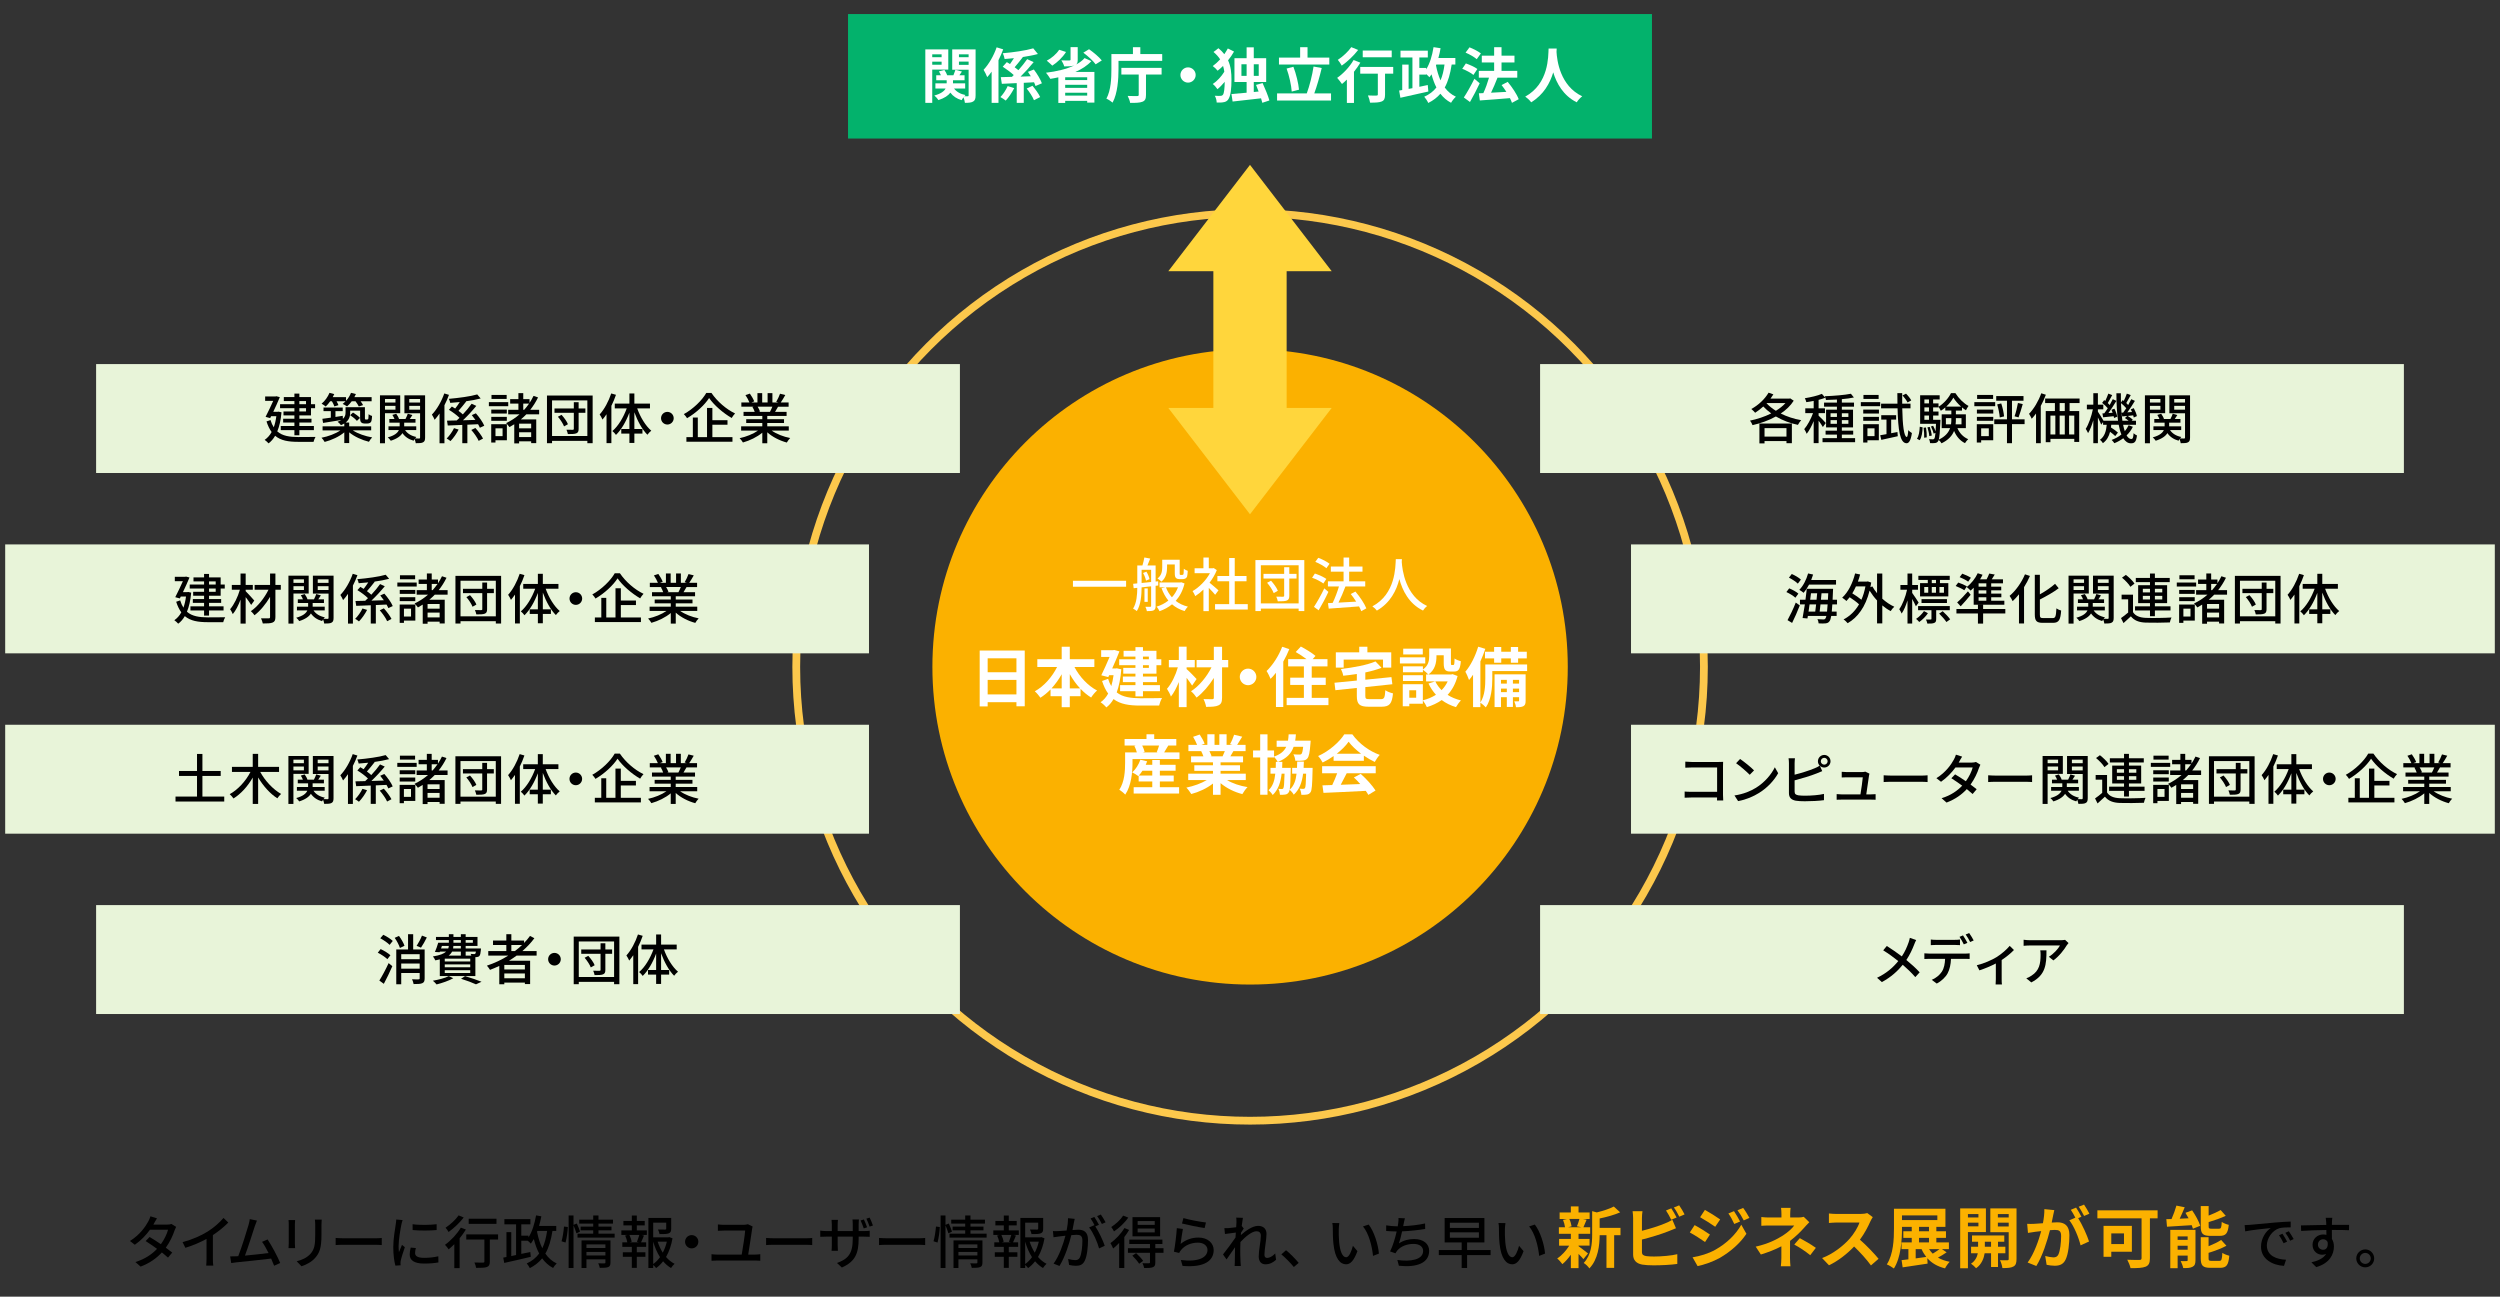 <?xml version="1.0" encoding="UTF-8"?>
<svg id="design" xmlns="http://www.w3.org/2000/svg" width="964" height="500" viewBox="0 0 964 500">
  <rect x="0" y="0" width="964" height="500" fill="#333333" stroke="none"/>
  <defs>
    <style>
      .cls-1 {
        fill: none;
        stroke: #fcc84c;
        stroke-miterlimit: 10;
        stroke-width: 3px;
      }

      .cls-2 {
        fill: #03b26c;
      }

      .cls-3 {
        fill: #e8f4d9;
      }

      .cls-4 {
        fill: #fff;
      }

      .cls-5 {
        fill: #ffd63c;
      }

      .cls-6 {
        fill: #fbb100;
      }
    </style>
  </defs>
  <circle class="cls-6" cx="482.033" cy="257.145" r="122.5"/>
  <circle class="cls-1" cx="482.033" cy="257.145" r="175"/>
  <g>
    <rect class="cls-2" x="327" y="5.419" width="310" height="48"/>
    <g>
      <path class="cls-4" d="M359.471,26.827v12.831h-2.668V19.054h8.854v7.772h-6.186Zm0-5.887v1.127h3.61v-1.127h-3.61Zm3.61,4.024v-1.196h-3.61v1.196h3.61Zm13.106,11.796c0,1.265-.207,1.955-.942,2.391-.736,.437-1.748,.506-3.174,.506-.046-.575-.299-1.449-.552-2.139-.275,.391-.552,.782-.713,1.104-1.908-.552-3.334-1.518-4.346-2.897-.805,1.081-2.208,2.093-4.599,2.874-.322-.506-1.035-1.334-1.587-1.771,2.575-.69,3.794-1.679,4.346-2.69h-3.932v-2.001h4.346v-1.196h-4.024v-1.909h1.794c-.207-.506-.46-1.035-.759-1.495l2.093-.575c.46,.598,.896,1.426,1.104,2.069h2.392c.275-.69,.598-1.518,.781-2.093l2.507,.644c-.345,.506-.689,1.012-.988,1.449h2v1.909h-4.461v1.196h4.691v2.001h-4.277c.92,1.242,2.438,2.138,4.392,2.506-.138,.138-.299,.299-.437,.483,.552,.023,1.081,.023,1.288,0,.275,0,.367-.115,.367-.391v-9.842h-6.323v-7.841h9.014v17.706Zm-6.415-15.821v1.127h3.725v-1.127h-3.725Zm3.725,4.07v-1.242h-3.725v1.242h3.725Z"/>
      <path class="cls-4" d="M386.832,19.031c-.506,1.38-1.126,2.805-1.816,4.185v16.441h-2.645v-12.026c-.552,.782-1.127,1.495-1.701,2.115-.23-.644-.966-2.185-1.403-2.828,2.001-2.116,3.909-5.381,5.036-8.669l2.529,.782Zm4.255,14.947c-.874,1.679-2.093,3.564-3.289,4.806-.528-.437-1.448-1.035-2.046-1.357,1.104-1.127,2.23-2.897,2.805-4.231l2.53,.782Zm3.679-2.047v7.726h-2.713v-7.611l-5.749,.276-.391-2.575,4.3-.115c.229-.23,.46-.437,.689-.69-1.104-1.035-2.852-2.3-4.254-3.219l1.587-1.771c.391,.23,.805,.483,1.219,.759,.506-.69,1.034-1.495,1.518-2.276-1.219,.115-2.438,.23-3.587,.322-.093-.644-.414-1.633-.713-2.23,4.139-.345,8.83-1.035,11.75-1.886l1.794,2.184c-1.748,.483-3.795,.851-5.91,1.173l.092,.046c-1.034,1.311-2.185,2.782-3.15,3.886,.553,.391,1.035,.782,1.449,1.127,1.265-1.426,2.483-2.943,3.38-4.254l2.507,1.15c-1.518,1.885-3.334,3.886-5.059,5.588,1.287-.046,2.621-.092,3.955-.138-.346-.598-.736-1.173-1.104-1.702l2.276-.897c1.242,1.61,2.553,3.817,3.104,5.312l-2.46,1.058c-.138-.414-.322-.92-.575-1.449l-3.955,.207Zm3.357,1.15c1.104,1.311,2.438,3.127,2.966,4.346l-2.391,1.219c-.46-1.242-1.702-3.127-2.806-4.507l2.23-1.058Z"/>
      <path class="cls-4" d="M420.831,23.561c-1.563,1.748-3.725,3.127-6.186,4.185h7.358v11.819h-2.782v-.667h-8.485v.782h-2.644v-9.865c-1.035,.23-2.047,.437-3.082,.598-.345-.621-1.173-1.794-1.679-2.369,4.024-.483,7.957-1.38,10.969-2.851l-.046,.023c-.988,.368-2.23,.391-3.886,.391-.185-.713-.69-1.725-1.104-2.345,1.196,.069,2.645,.069,3.036,.046,.391,0,.506-.069,.506-.368v-4.76h2.759v4.852c0,.92-.161,1.472-.621,1.84,1.312-.69,2.438-1.518,3.266-2.483l2.621,1.173Zm-9.772-3.518c-1.288,2.07-3.403,4.047-5.289,5.266-.506-.483-1.54-1.449-2.139-1.909,1.863-.966,3.726-2.575,4.783-4.208l2.645,.851Zm8.163,9.75h-8.485v1.081h8.485v-1.081Zm-8.485,4.093h8.485v-1.173h-8.485v1.173Zm8.485,2.989v-1.127h-8.485v1.127h8.485Zm.713-17.89c1.748,1.219,3.887,3.012,4.921,4.323l-2.368,1.495c-.896-1.288-2.989-3.173-4.76-4.484l2.207-1.334Z"/>
      <path class="cls-4" d="M448.147,20.848v2.621h-16.854v3.242c0,3.656-.322,9.29-2.277,12.854-.528-.46-1.725-1.265-2.392-1.518,1.794-3.288,1.932-8.048,1.932-11.337v-5.864h8.302v-2.644h2.852v2.644h8.438Zm-15.751,5.312h15.521v2.575h-6.024v7.887c0,1.495-.346,2.23-1.403,2.621-1.058,.414-2.599,.437-4.69,.437-.139-.782-.575-1.955-.966-2.69,1.472,.069,3.196,.046,3.656,.046,.437,0,.598-.115,.598-.483v-7.818h-6.691v-2.575Z"/>
      <path class="cls-4" d="M461.052,28.919c0,1.61-1.333,2.943-2.943,2.943s-2.943-1.334-2.943-2.943,1.334-2.943,2.943-2.943,2.943,1.334,2.943,2.943Z"/>
      <path class="cls-4" d="M475.842,19.882c-.644,1.173-1.426,2.3-2.299,3.38,1.104,2.391,1.311,4.898,1.311,7.519,0,3.173-.253,6.255-1.311,7.657-.346,.46-.852,.782-1.449,.92-.896,.207-1.862,.23-2.943,.184-.022-.874-.275-1.84-.735-2.621,1.127,.092,1.954,.069,2.438,.023,.321-.046,.528-.161,.713-.414,.46-.575,.644-2.552,.689-4.99-.92,1.104-1.886,2.116-2.806,2.851-.437-.621-1.173-1.541-1.816-2.001,1.587-1.012,3.381-2.92,4.461-4.737-.115-.782-.253-1.518-.482-2.23-.667,.667-1.38,1.288-2.093,1.84-.414-.552-1.288-1.357-1.886-1.794,.989-.713,1.955-1.61,2.852-2.575-.621-.989-1.472-1.932-2.553-2.851l1.886-1.449c.92,.736,1.655,1.495,2.276,2.3,.506-.759,.989-1.495,1.356-2.208l2.392,1.196Zm10.9,19.753c-.115-.506-.3-1.104-.483-1.725-3.932,.46-8.002,.92-10.969,1.242l-.437-2.897c1.587-.138,3.633-.299,5.841-.506v-4.139h-4.691v-9.175h4.691v-4.185h2.759v4.185h4.783v9.175h-4.783v3.863l1.863-.184c-.322-.897-.69-1.748-.989-2.552l2.529-.713c.966,2.139,2.139,4.944,2.622,6.715l-2.736,.897Zm-6.048-10.371v-4.484h-2.001v4.484h2.001Zm2.759-4.484v4.484h1.909v-4.484h-1.909Z"/>
      <path class="cls-4" d="M513.245,36.025v2.736h-20.811v-2.736h11.451c1.035-2.782,2.139-7.059,2.621-10.371l3.15,.575c-.805,3.38-1.885,7.105-2.874,9.796h6.462Zm-.667-11.13h-19.408v-2.69h8.163v-4.001h2.852v4.001h8.394v2.69Zm-14.487,10.417c-.161-2.391-.966-6.071-1.978-8.876l2.622-.69c1.08,2.828,1.932,6.393,2.161,8.83l-2.806,.736Z"/>
      <path class="cls-4" d="M524.553,24.159c-.69,1.173-1.541,2.369-2.461,3.518v12.003h-2.736v-8.991c-.644,.621-1.265,1.196-1.886,1.702-.391-.552-1.311-1.794-1.862-2.369,2.346-1.61,4.852-4.277,6.323-6.875l2.622,1.012Zm-.852-4.898c-1.655,2.161-4.139,4.53-6.323,6.048-.345-.598-1.035-1.702-1.518-2.231,1.908-1.219,4.093-3.288,5.196-4.898l2.645,1.081Zm13.521,9.152h-3.15v8.071c0,1.472-.276,2.23-1.288,2.644-.966,.414-2.438,.46-4.483,.46-.115-.805-.46-1.978-.828-2.782,1.311,.069,2.828,.069,3.242,.046,.414,0,.575-.092,.575-.437v-8.002h-6.784v-2.598h12.717v2.598Zm-.575-6.324h-11.176v-2.598h11.176v2.598Z"/>
      <path class="cls-4" d="M559.762,24.895c-.528,3.541-1.356,6.462-2.667,8.853,1.127,1.518,2.553,2.736,4.3,3.541-.621,.552-1.472,1.61-1.862,2.345-1.679-.874-3.013-2.069-4.116-3.495-1.242,1.426-2.76,2.621-4.691,3.564-.229-.621-1.034-1.84-1.54-2.414,2-.874,3.541-2.07,4.69-3.564-.781-1.518-1.379-3.196-1.885-5.059-.253,.391-.529,.782-.806,1.127-.275-.322-.759-.805-1.265-1.242v.207h-2.621v4.714c1.081-.23,2.161-.46,3.242-.69l.23,2.506c-3.771,.874-7.842,1.748-10.785,2.415l-.482-2.782,1.195-.207v-9.796h2.461v9.359l1.472-.276v-11.842h-4.6v-2.621h10.532v2.621h-3.266v4.024h2.621v.575c1.426-2.23,2.346-5.335,2.852-8.577l2.714,.414c-.207,1.288-.506,2.552-.852,3.771h6.554v2.529h-1.426Zm-6.047,.299c.391,2.093,.988,4.047,1.747,5.795,.759-1.748,1.242-3.748,1.541-6.094h-3.174l-.114,.299Z"/>
      <path class="cls-4" d="M568.156,28.896c-.92-.782-2.828-1.794-4.322-2.368l1.402-2.07c1.472,.506,3.449,1.38,4.438,2.139l-1.518,2.299Zm2.415,3.219c-1.127,2.391-2.461,5.013-3.748,7.22l-2.369-1.748c1.15-1.725,2.782-4.576,4.07-7.22l2.047,1.748Zm-1.15-9.29c-.896-.805-2.782-1.909-4.3-2.529l1.518-2.047c1.472,.575,3.403,1.564,4.393,2.346l-1.61,2.23Zm13.591,16.832c-.185-.529-.438-1.173-.782-1.817-4.162,.368-8.508,.667-11.612,.897l-.368-2.759,1.725-.069c.828-1.748,1.633-4.024,2.185-5.956h-3.932v-2.621h5.909v-3.242h-4.76v-2.621h4.76v-3.265h2.852v3.265h4.99v2.621h-4.99v3.242h6.07v2.621h-7.726l.092,.023c-.736,1.932-1.656,4.047-2.483,5.772,1.839-.092,3.886-.207,5.909-.322-.574-.92-1.219-1.817-1.84-2.621l2.346-1.242c1.702,2.024,3.541,4.76,4.254,6.692l-2.598,1.403Z"/>
      <path class="cls-4" d="M600.262,18.709c-.022,.368-.046,.828-.068,1.311,.184,3.173,1.334,13.084,9.91,17.108-.851,.644-1.678,1.587-2.115,2.323-5.196-2.575-7.772-7.312-9.06-11.543-1.242,4.139-3.656,8.577-8.509,11.543-.482-.713-1.379-1.541-2.299-2.184,9.175-5.082,8.853-15.522,9.014-18.557h3.127Z"/>
    </g>
  </g>
  <g>
    <path d="M59.385,471.765c-.088,.155-.154,.287-.243,.442h5.325c.619,0,1.237-.088,1.657-.243l1.79,1.105c-.199,.376-.442,.928-.597,1.37-.619,1.922-1.768,4.419-3.381,6.673,.928,.663,1.79,1.326,2.475,1.878l-1.635,1.944c-.619-.574-1.458-1.259-2.364-1.989-1.967,2.143-4.596,4.088-8.197,5.457l-2.011-1.768c3.778-1.149,6.452-3.071,8.352-5.082-1.524-1.105-3.115-2.187-4.396-3.005l1.524-1.569c1.326,.773,2.872,1.768,4.353,2.784,1.304-1.79,2.343-3.955,2.762-5.568h-6.981c-1.458,2.011-3.469,4.154-5.833,5.789l-1.878-1.458c3.822-2.364,6.01-5.568,7.07-7.534,.265-.464,.662-1.348,.84-1.989l2.519,.795c-.442,.663-.906,1.525-1.149,1.966Z"/>
    <path d="M80.035,474.903c2.298-1.414,4.64-3.469,6.143-5.259l1.855,1.768c-1.679,1.701-3.756,3.403-5.943,4.839v9.169c0,.906,.044,2.121,.154,2.607h-2.739c.066-.486,.133-1.701,.133-2.607v-7.689c-2.32,1.259-5.236,2.541-8.153,3.425l-1.082-2.187c3.866-1.038,7.181-2.541,9.633-4.065Z"/>
    <path d="M98.232,472.892c-.662,2.099-2.673,8.352-3.778,11.268,3.005-.265,6.739-.685,9.104-.994-.84-1.679-1.745-3.292-2.519-4.308l2.143-.928c1.547,2.32,3.911,6.717,4.861,9.081l-2.342,1.061c-.288-.773-.686-1.745-1.149-2.762-3.513,.42-10.583,1.193-13.456,1.458-.552,.066-1.281,.177-1.944,.265l-.397-2.563c.686,0,1.547,0,2.21-.044,.265-.022,.574-.022,.905-.044,1.237-3.16,3.337-9.766,3.955-11.997,.31-1.061,.397-1.657,.486-2.298l2.762,.574c-.243,.597-.508,1.259-.84,2.232Z"/>
    <path d="M113.706,472.097v7.402c0,.574,.044,1.348,.089,1.79h-2.541c.021-.376,.088-1.149,.088-1.79v-7.402c0-.398-.021-1.171-.088-1.635h2.541c-.045,.464-.089,1.016-.089,1.635Zm10.252,.221v3.933c0,5.06-.796,6.938-2.431,8.794-1.436,1.679-3.668,2.696-5.28,3.226l-1.834-1.922c2.099-.53,3.933-1.37,5.303-2.872,1.547-1.768,1.834-3.491,1.834-7.358v-3.8c0-.795-.066-1.458-.133-2.033h2.63c-.045,.574-.089,1.237-.089,2.033Z"/>
    <path d="M132.715,477.488h12.02c1.061,0,1.922-.088,2.475-.133v2.74c-.486-.022-1.503-.11-2.475-.11h-12.02c-1.216,0-2.541,.044-3.292,.11v-2.74c.729,.044,2.099,.133,3.292,.133Z"/>
    <path d="M154.784,472.141c-.376,1.812-1.083,5.966-1.083,8.33,0,.773,.044,1.547,.133,2.364,.375-.906,.817-1.989,1.171-2.806l1.104,.884c-.574,1.679-1.348,4.043-1.568,5.148-.066,.309-.133,.773-.11,1.016,0,.221,.021,.552,.044,.818l-2.011,.133c-.442-1.547-.817-4.154-.817-7.137,0-3.292,.707-7.048,.95-8.816,.088-.552,.177-1.237,.198-1.834l2.453,.221c-.155,.398-.376,1.281-.464,1.679Zm5.28,11.069c0,.994,.773,1.812,3.447,1.812,1.988,0,3.646-.177,5.501-.597l.044,2.364c-1.392,.265-3.226,.442-5.59,.442-3.756,0-5.479-1.304-5.479-3.447,0-.795,.11-1.635,.376-2.718l1.988,.177c-.199,.773-.287,1.37-.287,1.966Zm8.308-11.158v2.254c-2.519,.243-6.694,.265-9.258,0l-.022-2.254c2.541,.398,6.982,.309,9.28,0Z"/>
    <path d="M179.645,474.107c-.685,1.127-1.502,2.276-2.408,3.38v11.511h-2.055v-9.236c-.729,.729-1.48,1.414-2.188,1.989-.265-.442-.994-1.348-1.414-1.745,2.254-1.613,4.641-4.132,6.12-6.628l1.944,.729Zm-.839-4.64c-1.503,1.966-3.801,4.154-5.833,5.59-.243-.464-.796-1.259-1.172-1.657,1.834-1.193,3.955-3.16,5.038-4.75l1.967,.818Zm13.257,8.484h-3.182v8.506c0,1.171-.266,1.768-1.105,2.099-.817,.309-2.121,.331-4.176,.331-.088-.597-.375-1.458-.662-2.055,1.414,.044,2.894,.044,3.292,.022,.419,0,.552-.11,.552-.42v-8.484h-6.981v-1.966h12.263v1.966Zm-.619-6.032h-10.716v-1.966h10.716v1.966Z"/>
    <path d="M213.03,474.638c-.552,3.513-1.392,6.407-2.739,8.75,1.127,1.657,2.585,2.961,4.374,3.8-.464,.42-1.104,1.193-1.392,1.745-1.724-.906-3.094-2.165-4.22-3.712-1.237,1.525-2.807,2.762-4.751,3.778-.198-.464-.795-1.392-1.193-1.812,2.056-.95,3.624-2.209,4.795-3.844-.884-1.635-1.547-3.513-2.055-5.568-.376,.641-.751,1.215-1.148,1.768-.243-.309-.796-.773-1.238-1.127h-2.452v5.082l3.469-.729,.199,1.856c-3.624,.862-7.49,1.768-10.252,2.364l-.376-2.055,1.237-.243v-9.589h1.856v9.236l1.855-.398v-11.843h-4.507v-1.989h10.03v1.989h-3.513v4.375h2.762v.685c1.437-2.187,2.364-5.281,2.938-8.506l2.033,.354c-.243,1.281-.553,2.519-.884,3.712h6.628v1.922h-1.458Zm-5.943,.354c.464,2.32,1.104,4.463,2.032,6.341,.906-1.878,1.459-4.088,1.856-6.695h-3.756l-.133,.354Z"/>
    <path d="M216.525,478.637c.464-1.502,.817-3.955,.95-5.678l1.48,.177c-.066,1.745-.42,4.331-.884,5.988l-1.547-.486Zm5.745-3.071c-.222-.773-.686-2.077-1.127-3.093v16.461h-1.878v-20.239h1.878v3.601l1.281-.508c.442,.994,1.017,2.298,1.237,3.115l-1.392,.663Zm14.737,.133v1.525h-14.318v-1.525h6.055v-1.281h-4.861v-1.436h4.861v-1.149h-5.392v-1.525h5.392v-1.635h2.032v1.635h5.59v1.525h-5.59v1.149h5.016v1.436h-5.016v1.281h6.231Zm-1.613,11.136c0,.928-.199,1.458-.861,1.745-.686,.287-1.724,.309-3.248,.309-.089-.508-.354-1.281-.597-1.768,1.017,.066,2.077,.044,2.364,.044,.309-.022,.397-.11,.397-.376v-1.193h-7.313v3.336h-1.9v-10.628h11.158v8.529Zm-9.258-6.982v1.37h7.313v-1.37h-7.313Zm7.313,4.264v-1.37h-7.313v1.37h7.313Z"/>
    <path d="M245.554,474.439h3.866v1.745h-2.055l.95,.243c-.376,.928-.773,1.9-1.127,2.607h1.967v1.768h-3.602v2.077h3.314v1.745h-3.314v4.264h-1.922v-4.264h-3.47v-1.745h3.47v-2.077h-3.668v-1.768h1.922c-.11-.751-.441-1.79-.839-2.607l.905-.243h-2.364v-1.745h4.044v-1.922h-3.248v-1.723h3.248v-2.077h1.922v2.077h3.049v1.723h-3.049v1.922Zm.044,4.397c.31-.751,.707-1.856,.928-2.651h-3.822c.398,.862,.773,1.944,.862,2.651l-.729,.199h3.514l-.752-.199Zm13.721-1.348c-.441,2.629-1.281,5.104-2.496,7.203,.95,1.105,2.055,2.011,3.292,2.629-.442,.376-1.061,1.127-1.37,1.635-1.127-.663-2.143-1.547-3.049-2.607-.773,1.016-1.68,1.9-2.695,2.629-.266-.376-.707-.862-1.127-1.193v1.171h-1.856v-19.311h8.794v4.176c0,.95-.199,1.48-.973,1.768-.729,.287-1.855,.287-3.513,.287-.088-.53-.354-1.281-.618-1.768,1.259,.044,2.43,.044,2.762,.022,.331-.022,.42-.088,.42-.331v-2.342h-5.016v5.656h5.854l.332-.088,1.259,.464Zm-7.445,9.921c1.016-.707,1.878-1.613,2.629-2.651-1.127-1.745-1.988-3.778-2.629-5.966v8.617Zm1.723-8.617c.486,1.502,1.149,2.939,1.967,4.242,.707-1.326,1.215-2.762,1.568-4.242h-3.535Z"/>
    <path d="M269.282,478.814c0,1.414-1.149,2.563-2.563,2.563s-2.562-1.149-2.562-2.563,1.148-2.563,2.562-2.563,2.563,1.149,2.563,2.563Z"/>
    <path d="M290.028,473.798c-.266,2.033-1.127,7.534-1.524,9.965h2.739c.707,0,1.37-.066,1.922-.155v2.541c-.597-.066-1.458-.088-1.922-.088h-14.848c-.618,0-1.325,.022-2.032,.088v-2.541c.662,.11,1.392,.155,2.032,.155h9.611c.42-2.408,1.259-7.755,1.325-9.258h-8.241c-.839,0-1.546,.044-2.275,.088v-2.453c.685,.066,1.524,.155,2.254,.155h7.645c.486,0,1.348-.11,1.657-.243l1.834,.884c-.089,.265-.155,.685-.177,.862Z"/>
    <path d="M298.698,477.488h12.02c1.061,0,1.922-.088,2.475-.133v2.74c-.486-.022-1.503-.11-2.475-.11h-12.02c-1.216,0-2.541,.044-3.292,.11v-2.74c.729,.044,2.099,.133,3.292,.133Z"/>
    <path d="M324.622,488.756l-1.878-1.745c4.131-1.525,6.076-3.425,6.076-9.28v-.884h-5.812v3.314c0,.884,.066,1.834,.089,2.143h-2.453c.045-.309,.11-1.237,.11-2.143v-3.314h-2.165c-1.038,0-1.944,.044-2.298,.066v-2.386c.287,.044,1.281,.177,2.298,.177h2.165v-2.563c0-.53-.044-1.193-.11-1.768h2.475c-.044,.309-.11,.972-.11,1.79v2.541h5.812v-2.563c0-.884-.066-1.613-.111-1.922h2.497c-.022,.309-.11,1.038-.11,1.922v2.563h2.055c1.083,0,1.79-.066,2.209-.133v2.342c-.331-.044-1.126-.066-2.187-.066h-2.077v.751c0,5.7-1.304,8.86-6.474,11.158Zm9.722-15.51l-1.281,.442c-.332-.95-.773-2.209-1.216-3.071l1.26-.398c.397,.818,.95,2.165,1.237,3.027Zm2.254-.685l-1.282,.42c-.331-.972-.795-2.209-1.237-3.071l1.26-.398c.42,.84,.972,2.165,1.26,3.049Z"/>
    <path d="M342.252,477.488h12.02c1.061,0,1.922-.088,2.475-.133v2.74c-.486-.022-1.503-.11-2.475-.11h-12.02c-1.216,0-2.541,.044-3.292,.11v-2.74c.729,.044,2.099,.133,3.292,.133Z"/>
    <path d="M359.959,478.637c.464-1.502,.817-3.955,.95-5.678l1.48,.177c-.066,1.745-.42,4.331-.884,5.988l-1.547-.486Zm5.745-3.071c-.222-.773-.686-2.077-1.127-3.093v16.461h-1.878v-20.239h1.878v3.601l1.281-.508c.442,.994,1.017,2.298,1.237,3.115l-1.392,.663Zm14.737,.133v1.525h-14.318v-1.525h6.055v-1.281h-4.861v-1.436h4.861v-1.149h-5.392v-1.525h5.392v-1.635h2.032v1.635h5.59v1.525h-5.59v1.149h5.016v1.436h-5.016v1.281h6.231Zm-1.613,11.136c0,.928-.199,1.458-.861,1.745-.686,.287-1.724,.309-3.248,.309-.089-.508-.354-1.281-.597-1.768,1.017,.066,2.077,.044,2.364,.044,.309-.022,.397-.11,.397-.376v-1.193h-7.313v3.336h-1.9v-10.628h11.158v8.529Zm-9.258-6.982v1.37h7.313v-1.37h-7.313Zm7.313,4.264v-1.37h-7.313v1.37h7.313Z"/>
    <path d="M388.987,474.439h3.866v1.745h-2.055l.95,.243c-.376,.928-.773,1.9-1.127,2.607h1.967v1.768h-3.602v2.077h3.314v1.745h-3.314v4.264h-1.922v-4.264h-3.47v-1.745h3.47v-2.077h-3.668v-1.768h1.922c-.11-.751-.441-1.79-.839-2.607l.905-.243h-2.364v-1.745h4.044v-1.922h-3.248v-1.723h3.248v-2.077h1.922v2.077h3.049v1.723h-3.049v1.922Zm.044,4.397c.31-.751,.707-1.856,.928-2.651h-3.822c.398,.862,.773,1.944,.862,2.651l-.729,.199h3.514l-.752-.199Zm13.721-1.348c-.441,2.629-1.281,5.104-2.496,7.203,.95,1.105,2.055,2.011,3.292,2.629-.442,.376-1.061,1.127-1.37,1.635-1.127-.663-2.143-1.547-3.049-2.607-.773,1.016-1.68,1.9-2.695,2.629-.266-.376-.707-.862-1.127-1.193v1.171h-1.856v-19.311h8.794v4.176c0,.95-.199,1.48-.973,1.768-.729,.287-1.855,.287-3.513,.287-.088-.53-.354-1.281-.618-1.768,1.259,.044,2.43,.044,2.762,.022,.331-.022,.42-.088,.42-.331v-2.342h-5.016v5.656h5.854l.332-.088,1.259,.464Zm-7.445,9.921c1.016-.707,1.878-1.613,2.629-2.651-1.127-1.745-1.988-3.778-2.629-5.966v8.617Zm1.723-8.617c.486,1.502,1.149,2.939,1.967,4.242,.707-1.326,1.215-2.762,1.568-4.242h-3.535Z"/>
    <path d="M414.08,471.522c-.132,.685-.331,1.745-.53,2.784,.906-.088,1.724-.133,2.231-.133,2.121,0,3.757,.862,3.757,3.955,0,2.607-.332,6.164-1.26,8.02-.729,1.525-1.878,1.944-3.402,1.944-.862,0-1.9-.155-2.63-.331l-.375-2.298c.906,.265,2.099,.442,2.718,.442,.773,0,1.392-.199,1.812-1.038,.663-1.392,.973-4.198,.973-6.496,0-1.9-.862-2.232-2.254-2.232-.464,0-1.193,.044-2.011,.133-.817,3.248-2.387,8.352-4.573,11.887l-2.276-.906c2.21-2.983,3.801-7.755,4.573-10.76-.994,.11-1.899,.221-2.408,.287-.552,.066-1.591,.199-2.188,.309l-.221-2.386c.729,.044,1.393,.022,2.144,0,.707-.022,1.9-.11,3.138-.221,.331-1.635,.53-3.314,.53-4.75l2.585,.265c-.11,.464-.221,1.038-.332,1.525Zm9.678,.773l-1.414,.597c1.348,1.989,3.005,5.568,3.646,7.468l-2.188,1.038c-.618-2.364-2.298-6.231-3.844-8.087l2.055-.906c.021,.044,.066,.088,.088,.133-.42-.862-1.038-1.966-1.568-2.696l1.437-.597c.552,.795,1.348,2.187,1.789,3.049Zm2.563-.972l-1.437,.641c-.486-.95-1.193-2.209-1.834-3.049l1.437-.597c.574,.818,1.414,2.209,1.834,3.005Z"/>
    <path d="M435.391,474.262c-.508,.906-1.171,1.834-1.855,2.74v11.931h-1.989v-9.655c-.751,.818-1.568,1.525-2.319,2.143-.177-.464-.707-1.569-1.039-2.077,1.967-1.392,4.088-3.601,5.392-5.811l1.812,.729Zm-.31-4.75c-1.369,1.944-3.535,4.021-5.523,5.325-.221-.464-.729-1.281-1.061-1.701,1.724-1.105,3.668-2.894,4.596-4.397l1.988,.773Zm13.566,13.566h-3.159v3.734c0,1.016-.199,1.525-.928,1.812-.729,.309-1.79,.331-3.359,.331-.11-.552-.397-1.326-.662-1.856,1.104,.044,2.165,.044,2.475,.022,.331-.022,.42-.088,.42-.354v-3.69h-8.507v-1.768h8.507v-1.613h-7.977v-1.701h12.771v1.701h-2.739v1.613h3.159v1.768Zm-10.562,.133c.973,.884,2.166,2.143,2.718,2.983l-1.546,1.105c-.509-.84-1.657-2.165-2.63-3.115l1.458-.972Zm9.258-6.474h-10.649v-7.402h10.649v7.402Zm-2.076-5.899h-6.585v1.48h6.585v-1.48Zm0,2.894h-6.585v1.48h6.585v-1.48Z"/>
    <path d="M455.247,479.653c2.055-1.679,4.397-2.453,6.894-2.453,3.602,0,5.855,2.187,5.855,4.817,0,3.977-3.358,6.849-11.998,6.12l-.662-2.276c6.827,.862,10.273-.972,10.273-3.889,0-1.635-1.524-2.806-3.646-2.806-2.718,0-5.06,1.038-6.518,2.806-.376,.42-.575,.795-.751,1.171l-2.033-.486c.441-2.077,.973-6.584,1.127-9.081l2.342,.309c-.31,1.392-.685,4.419-.884,5.767Zm9.766-8.263l-.508,2.143c-2.165-.287-7.026-1.304-8.728-1.745l.553-2.099c1.988,.619,6.738,1.502,8.683,1.701Z"/>
    <path d="M476.7,469.512l2.563,.088c-.111,.574-.288,1.745-.465,3.204l.066-.022,.729,.928c-.266,.398-.685,1.038-1.038,1.591-.022,.309-.045,.619-.089,.95,1.745-1.569,4.463-3.557,6.65-3.557s3.248,1.281,3.248,3.115c0,2.232-.796,5.789-.796,8.065,0,.663,.332,1.193,1.017,1.193,.95,0,2.055-.619,3.138-1.723l.331,2.408c-1.126,1.083-2.475,1.768-4.109,1.768-1.547,0-2.585-1.061-2.585-3.027,0-2.43,.817-5.899,.817-7.976,0-1.215-.618-1.745-1.679-1.745-1.724,0-4.265,2.077-6.187,4.154-.045,.795-.066,1.569-.066,2.254,0,1.922-.022,3.491,.11,5.502,.021,.398,.066,1.038,.11,1.502h-2.386c.044-.464,.065-1.105,.065-1.458,.022-2.077,.022-3.336,.089-5.789-1.039,1.525-2.342,3.425-3.271,4.706l-1.369-1.922c1.215-1.547,3.623-4.728,4.816-6.518,.044-.641,.088-1.281,.133-1.922-1.039,.133-2.873,.376-4.198,.552l-.221-2.254c.552,.022,1.016,.022,1.656-.022,.686-.044,1.834-.177,2.895-.331,.066-.95,.111-1.679,.111-1.922,0-.574,0-1.193-.089-1.79Z"/>
    <path d="M494.086,483.674l1.812-1.591c1.568,1.281,3.623,3.358,4.883,4.883l-1.878,1.591c-1.393-1.701-3.271-3.579-4.817-4.883Z"/>
    <path d="M516.224,474.019c-.022,1.392,0,3.248,.155,4.971,.331,3.469,1.236,5.811,2.717,5.811,1.105,0,2.077-2.408,2.586-4.419l1.745,2.055c-1.392,3.778-2.762,5.082-4.375,5.082-2.231,0-4.286-2.121-4.883-7.932-.221-1.944-.243-4.596-.243-5.921,0-.552-.044-1.48-.177-2.077l2.695,.044c-.11,.641-.221,1.79-.221,2.386Zm15.488,9.368l-2.275,.884c-.376-3.8-1.635-8.705-3.866-11.357l2.187-.729c2.033,2.563,3.668,7.623,3.955,11.202Z"/>
    <path d="M541.268,471.81c-.044,.287-.11,.619-.198,.994,2.585-.11,5.744-.442,8.44-1.038l.044,2.121c-2.475,.42-6.01,.795-8.904,.928-.354,1.635-.796,3.425-1.216,4.618,1.879-1.193,3.734-1.657,5.899-1.657,3.535,0,5.745,1.834,5.745,4.529,0,4.75-4.75,6.496-11.666,5.767l-.597-2.232c5.016,.729,9.942-.022,9.942-3.491,0-1.502-1.259-2.696-3.668-2.696-2.585,0-4.949,.906-6.363,2.629-.242,.309-.441,.619-.641,.994l-2.076-.729c1.104-2.143,1.988-5.214,2.541-7.689-1.459-.022-2.828-.088-4.044-.199v-2.165c1.26,.221,3.005,.376,4.353,.376h.11c.066-.464,.133-.884,.177-1.215,.111-.795,.155-1.348,.111-1.989l2.475,.11c-.199,.663-.31,1.392-.465,2.033Z"/>
    <path d="M574.775,483.962h-9.059v4.971h-2.099v-4.971h-8.816v-1.944h8.816v-2.939h-6.562v-9.412h15.334v9.412h-6.673v2.939h9.059v1.944Zm-15.709-10.473h11.202v-2.011h-11.202v2.011Zm0,3.778h11.202v-2.077h-11.202v2.077Z"/>
    <path d="M580.286,474.019c-.022,1.392,0,3.248,.155,4.971,.331,3.469,1.236,5.811,2.717,5.811,1.105,0,2.077-2.408,2.586-4.419l1.745,2.055c-1.392,3.778-2.762,5.082-4.375,5.082-2.231,0-4.286-2.121-4.883-7.932-.221-1.944-.243-4.596-.243-5.921,0-.552-.044-1.48-.177-2.077l2.695,.044c-.11,.641-.221,1.79-.221,2.386Zm15.488,9.368l-2.275,.884c-.376-3.8-1.635-8.705-3.866-11.357l2.187-.729c2.033,2.563,3.668,7.623,3.955,11.202Z"/>
    <path class="cls-6" d="M608.682,480.52c.928,.644,3.067,2.345,3.66,2.809l-1.778,2.191c-.413-.516-1.135-1.289-1.882-2.01v5.49h-2.964v-5.18c-1.005,1.443-2.165,2.732-3.272,3.634-.465-.67-1.341-1.675-1.985-2.165,1.676-1.108,3.454-3.041,4.64-4.974h-3.918v-2.577h4.536v-1.984h-4.613v-2.526h2.371c-.103-.85-.412-1.959-.773-2.835l1.572-.361h-2.887v-2.5h4.33v-2.345h2.964v2.345h4.278v2.5h-2.654l1.494,.283c-.464,1.108-.876,2.139-1.236,2.912h2.603v2.526h-4.484v1.984h4.252v2.577h-4.252v.206Zm-3.557-10.489c.438,.876,.773,2.062,.876,2.835l-1.288,.361h5.051l-1.7-.361c.335-.773,.747-1.959,.953-2.835h-3.892Zm19.741,6.263h-2.448v12.603h-2.964v-12.603h-2.629c-.025,3.84-.566,9.278-3.969,12.809-.387-.67-1.494-1.727-2.19-2.088,2.964-3.144,3.273-7.525,3.273-11.082v-8.917l1.778,.49c2.448-.593,4.999-1.417,6.571-2.268l2.448,2.242c-2.268,1.005-5.206,1.804-7.912,2.371v3.608h8.041v2.835Z"/>
    <path class="cls-6" d="M633.132,469.722v4.871c3.041-.747,6.623-1.881,8.917-2.861,.928-.361,1.804-.773,2.81-1.392l1.392,3.273c-1.006,.412-2.165,.902-3.016,1.211-2.604,1.031-6.752,2.319-10.103,3.144v4.768c0,1.108,.516,1.392,1.675,1.624,.773,.103,1.83,.155,2.99,.155,2.68,0,6.854-.335,8.968-.902v3.763c-2.422,.361-6.34,.541-9.175,.541-1.675,0-3.221-.103-4.329-.283-2.242-.412-3.531-1.649-3.531-3.866v-14.046c0-.567-.077-1.907-.206-2.68h3.814c-.129,.773-.206,1.959-.206,2.68Zm13.376-.258l-2.088,.876c-.516-1.057-1.314-2.577-2.011-3.582l2.036-.825c.645,.953,1.572,2.577,2.062,3.531Zm3.066-1.186l-2.036,.876c-.541-1.082-1.366-2.577-2.087-3.557l2.035-.825c.696,.954,1.649,2.603,2.088,3.505Z"/>
    <path class="cls-6" d="M659.35,476.036l-1.882,2.886c-1.469-1.031-4.149-2.758-5.876-3.685l1.855-2.835c1.753,.928,4.588,2.706,5.902,3.634Zm2.062,5.876c4.381-2.448,7.989-5.979,10.025-9.665l1.984,3.505c-2.371,3.582-6.031,6.83-10.231,9.278-2.629,1.469-6.34,2.758-8.608,3.17l-1.933-3.376c2.887-.49,5.979-1.366,8.763-2.912Zm1.881-11.701l-1.907,2.835c-1.442-1.005-4.123-2.732-5.824-3.685l1.855-2.835c1.701,.928,4.536,2.732,5.876,3.685Zm7.681,.799l-2.242,.954c-.748-1.624-1.341-2.732-2.269-4.046l2.165-.902c.722,1.082,1.753,2.809,2.346,3.995Zm3.607-1.392l-2.19,.979c-.824-1.624-1.469-2.629-2.423-3.917l2.191-.902c.799,1.031,1.804,2.706,2.422,3.84Z"/>
    <path class="cls-6" d="M690.298,468.124v1.34h3.093c.799,0,1.521-.077,2.139-.258l2.14,2.088c-.67,.644-1.443,1.521-2.011,2.139-1.314,1.495-3.272,3.428-5.412,5.051,0,2.062-.025,4.871-.025,6.495,0,1.031,.103,2.5,.181,3.299h-3.712c.104-.722,.206-2.268,.206-3.299v-4.407c-2.37,1.263-5.128,2.319-7.911,3.17l-1.985-3.041c4.975-1.108,8.273-2.886,10.516-4.304,1.984-1.289,3.582-2.783,4.329-3.84h-9.329c-.928,0-2.552,.026-3.351,.103v-3.376c.979,.155,2.397,.18,3.299,.18h4.459v-1.34c0-.799-.052-1.727-.154-2.371h3.685c-.077,.619-.154,1.572-.154,2.371Zm1.572,11.778l2.139-2.474c2.371,1.289,3.712,2.036,6.186,3.737l-2.165,2.835c-2.242-1.778-3.917-2.861-6.159-4.098Z"/>
    <path class="cls-6" d="M721.232,470.933c-.876,2.01-2.319,4.768-4.046,7.087,2.551,2.216,5.67,5.515,7.19,7.371l-2.938,2.551c-1.675-2.319-4.071-4.948-6.494-7.293-2.732,2.886-6.16,5.567-9.69,7.242l-2.654-2.783c4.149-1.546,8.144-4.691,10.566-7.397,1.701-1.933,3.272-4.484,3.84-6.314h-8.736c-1.083,0-2.5,.155-3.041,.18v-3.66c.695,.103,2.268,.18,3.041,.18h9.098c1.107,0,2.139-.155,2.654-.335l2.113,1.572c-.206,.284-.67,1.083-.902,1.598Z"/>
    <path class="cls-6" d="M750.622,482.891c-1.057,.747-2.268,1.469-3.35,2.036,1.263,.747,2.783,1.289,4.535,1.624-.618,.593-1.417,1.727-1.804,2.526-2.938-.722-5.154-2.036-6.83-3.917l.104,2.088c-3.351,.541-6.933,1.031-9.613,1.443l-.412-2.783c.773-.077,1.675-.18,2.629-.309v-3.943h-2.654v-2.577h3.942v-1.753h-3.247v-2.551h3.247v-1.701h-3.763v.619c0,4.51-.412,11.211-3.118,15.438-.618-.49-1.959-1.289-2.731-1.572,2.551-3.969,2.758-9.768,2.758-13.865v-7.603h19.844v6.984h-3.505v1.701h3.711v2.551h-3.711v1.753h4.846v2.577h-2.706l1.829,1.237Zm-17.216-12.422h13.634v-1.804h-13.634v1.804Zm5.284,14.767c1.313-.18,2.706-.361,4.071-.567-.695-.876-1.314-1.881-1.804-3.015h-2.268v3.582Zm1.288-10.463h3.84v-1.701h-3.84v1.701Zm0,4.304h3.84v-1.753h-3.84v1.753Zm3.866,2.577c.412,.644,.876,1.211,1.417,1.752,.902-.541,1.882-1.185,2.629-1.752h-4.046Z"/>
    <path class="cls-6" d="M758.833,475.082v13.969h-2.989v-23.092h9.922v9.123h-6.933Zm0-6.933v1.314h4.046v-1.314h-4.046Zm4.046,4.716v-1.392h-4.046v1.392h4.046Zm7.552,10.386v5.309h-2.681v-5.309h-2.474c-.258,1.778-1.108,4.278-3.299,5.773-.438-.541-1.366-1.34-1.959-1.753,1.649-1.031,2.371-2.706,2.629-4.02h-2.604v-2.5h2.706v-1.933h-2.345v-2.423h12.447v2.423h-2.422v1.933h2.835v2.5h-2.835Zm-2.681-2.5v-1.933h-2.396v1.933h2.396Zm9.819,4.716c0,1.572-.283,2.423-1.211,2.912-.928,.515-2.269,.593-4.227,.593-.104-.851-.516-2.242-.929-3.041,1.16,.052,2.423,.052,2.81,.026,.412,0,.541-.155,.541-.516v-10.309h-7.087v-9.175h10.103v19.509Zm-7.19-17.319v1.314h4.175v-1.314h-4.175Zm4.175,4.768v-1.443h-4.175v1.443h4.175Z"/>
    <path class="cls-6" d="M791.675,468.768c-.155,.773-.361,1.727-.542,2.654,.877-.052,1.624-.103,2.165-.103,2.732,0,4.665,1.211,4.665,4.922,0,3.041-.36,7.216-1.469,9.458-.851,1.804-2.269,2.371-4.227,2.371-.979,0-2.217-.18-3.093-.361l-.541-3.402c.979,.283,2.474,.541,3.144,.541,.877,0,1.521-.258,1.934-1.108,.695-1.469,1.057-4.587,1.057-7.139,0-2.062-.902-2.345-2.5-2.345-.413,0-1.057,.052-1.805,.103-.979,3.917-2.886,10.025-5.257,13.814l-3.351-1.34c2.5-3.376,4.278-8.582,5.231-12.113-.928,.103-1.752,.206-2.216,.258-.748,.129-2.088,.309-2.887,.438l-.31-3.505c.954,.077,1.804,.026,2.758,0,.799-.026,2.01-.103,3.324-.232,.361-1.933,.593-3.814,.542-5.438l3.84,.387c-.155,.67-.335,1.495-.464,2.139Zm10.927,.412l-1.263,.541c1.547,2.397,3.479,6.701,4.201,8.995l-3.273,1.495c-.67-2.861-2.5-7.397-4.329-9.665l2.319-1.005c-.516-.979-1.16-2.216-1.753-3.041l2.036-.85c.645,.954,1.572,2.577,2.062,3.531Zm3.067-1.186l-2.036,.876c-.541-1.057-1.366-2.577-2.088-3.557l2.062-.825c.67,.979,1.623,2.603,2.062,3.505Z"/>
    <path class="cls-6" d="M831.972,469.799h-2.964v15.36c0,1.856-.438,2.758-1.649,3.273-1.289,.515-3.195,.567-5.824,.567-.181-.902-.799-2.423-1.263-3.247,1.829,.103,4.071,.077,4.69,.077,.593,0,.824-.18,.824-.722v-15.309h-17.035v-3.093h23.221v3.093Zm-17.86,12.86v1.959h-2.989v-11.932h10.927v9.974h-7.938Zm0-7.062v4.124h4.896v-4.124h-4.896Z"/>
    <path class="cls-6" d="M845.286,466.707c1.263,1.83,2.629,4.278,3.118,5.953l-2.81,1.134c-.103-.412-.258-.876-.464-1.366-3.401,.232-6.906,.438-9.535,.593l-.258-2.912c.618,0,1.288-.026,2.01-.052,.722-1.624,1.443-3.608,1.882-5.18l3.195,.644c-.593,1.495-1.288,3.041-1.933,4.407l3.428-.155c-.387-.722-.799-1.443-1.211-2.113l2.577-.953Zm1.288,19.226c0,1.34-.258,2.088-1.108,2.526-.876,.49-2.062,.516-3.607,.516-.155-.799-.619-1.984-.979-2.706,.902,.052,1.933,.026,2.268,0,.31,0,.412-.077,.412-.387v-1.727h-3.865v4.871h-2.835v-14.793h9.716v11.701Zm-6.881-9.175v1.34h3.865v-1.34h-3.865Zm3.865,5.129v-1.521h-3.865v1.521h3.865Zm8.789-5.335c-3.016,0-3.737-.902-3.737-3.737v-7.757h3.041v3.685c1.727-.67,3.428-1.469,4.639-2.139l1.959,2.216c-1.959,.928-4.355,1.752-6.598,2.423v1.521c0,.928,.155,1.031,1.134,1.031h2.81c.824,0,1.005-.387,1.108-2.629,.618,.464,1.881,.954,2.706,1.134-.335,3.299-1.134,4.252-3.505,4.252h-3.557Zm3.401,9.639c.877,0,1.057-.49,1.186-3.093,.645,.464,1.882,.928,2.681,1.134-.335,3.634-1.108,4.639-3.582,4.639h-3.66c-3.016,0-3.763-.876-3.763-3.711v-8.092h3.016v3.479c1.829-.747,3.607-1.598,4.845-2.423l2.036,2.242c-1.984,1.082-4.536,2.01-6.881,2.732v2.062c0,.902,.181,1.031,1.186,1.031h2.938Z"/>
    <path d="M867.582,472.296c1.613-.155,5.546-.53,9.611-.884,2.364-.199,4.573-.331,6.098-.376v2.232c-1.237,0-3.159,.022-4.309,.309-2.938,.884-4.883,4.043-4.883,6.651,0,4.021,3.757,5.369,7.402,5.524l-.796,2.364c-4.33-.221-8.859-2.541-8.859-7.402,0-3.336,1.966-6.01,3.756-7.181-2.231,.221-7.38,.751-9.854,1.281l-.221-2.408c.84-.022,1.613-.066,2.055-.11Zm14.34,6.474l-1.37,.619c-.53-1.127-1.104-2.143-1.768-3.093l1.325-.574c.53,.773,1.348,2.121,1.812,3.049Zm2.519-.994l-1.348,.641c-.575-1.127-1.149-2.099-1.856-3.049l1.326-.597c.53,.751,1.392,2.077,1.878,3.005Z"/>
    <path d="M899.207,471.191c-.022,.265-.022,.663-.022,1.105h6.628l-.044,2.077c-1.304-.066-3.402-.11-6.606-.11,.022,1.193,.022,2.475,.022,3.469,.508,.795,.773,1.812,.773,2.939,0,2.939-1.569,6.407-6.806,7.932l-1.878-1.856c2.607-.574,4.64-1.547,5.7-3.248-.441,.221-.972,.331-1.546,.331-1.79,0-3.712-1.326-3.712-3.844,0-2.32,1.878-3.977,4.109-3.977,.441,0,.861,.044,1.237,.155,0-.574-.022-1.237-.022-1.878-3.358,.044-6.981,.177-9.722,.354l-.065-2.121c2.496-.044,6.605-.155,9.766-.199-.022-.486-.022-.862-.045-1.127-.065-.707-.132-1.392-.176-1.613h2.54c-.065,.287-.132,1.304-.132,1.613Zm-3.403,10.716c1.149,0,2.011-.906,1.724-2.983-.354-.729-.994-1.061-1.724-1.061-1.016,0-2.011,.751-2.011,2.077,0,1.215,.95,1.966,2.011,1.966Z"/>
    <path d="M915.488,485.243c0,1.9-1.524,3.447-3.447,3.447-1.9,0-3.469-1.547-3.469-3.447s1.568-3.469,3.469-3.469c1.923,0,3.447,1.569,3.447,3.469Zm-1.326,0c0-1.171-.95-2.121-2.121-2.121s-2.121,.95-2.121,2.121,.95,2.121,2.121,2.121,2.121-.95,2.121-2.121Z"/>
  </g>
  <g>
    <g>
      <rect class="cls-3" x="37.061" y="140.39" width="333.082" height="42"/>
      <g>
        <path d="M108.556,158.989c-.274,2.988-.821,5.429-1.642,7.365,2.02,1.768,4.776,2.146,8.059,2.167,1.031,0,5.429,0,6.691-.042-.294,.442-.631,1.326-.757,1.894h-5.977c-3.682,0-6.628-.463-8.837-2.336-.716,1.241-1.558,2.209-2.547,2.925-.315-.379-1.052-1.073-1.493-1.347,1.072-.736,1.978-1.725,2.693-3.03-.779-1.052-1.452-2.399-1.979-4.082l1.536-.547c.337,1.115,.758,2.041,1.263,2.82,.441-1.241,.778-2.672,.989-4.292h-2.021l-.357,.736-1.768-.484c.989-1.894,2.125-4.335,2.945-6.165h-3.113v-1.704h4.019l.295-.084,1.347,.358c-.652,1.62-1.6,3.682-2.525,5.639h1.704l.316-.063,1.157,.274Zm4.966-1.599h-5.534v-1.536h5.534v-1.199h-4.082v-1.536h4.082v-1.347h1.914v1.347h4.482v2.735h1.578v1.536h-1.578v2.798h-4.482v1.263h4.672v1.473h-4.672v1.347h5.598v1.578h-5.598v1.978h-1.914v-1.978h-5.261v-1.578h5.261v-1.347h-4.335v-1.473h4.335v-1.263h-4.209v-1.536h4.209v-1.262Zm1.914-1.536h2.567v-1.199h-2.567v1.199Zm2.567,1.536h-2.567v1.262h2.567v-1.262Z"/>
        <path d="M136.062,165.954c1.894,1.263,4.776,2.251,7.449,2.714-.421,.4-.989,1.178-1.242,1.683-2.672-.652-5.618-1.978-7.617-3.64v4.145h-1.894v-4.145c-1.999,1.683-4.902,3.009-7.575,3.703-.252-.505-.82-1.22-1.22-1.62,2.588-.484,5.449-1.557,7.301-2.841h-6.88v-1.557h8.374v-1.094c-.379,.231-.8,.442-1.283,.631-.253-.358-.926-1.052-1.305-1.305,.589-.21,1.052-.442,1.431-.673-2.504,.4-5.092,.8-7.027,1.136l-.274-1.599c.927-.126,2.041-.274,3.262-.442v-2.504h-2.819v-1.389h7.406v1.389h-2.798v2.23c.926-.147,1.872-.295,2.819-.442l.042,1.178c.862-.757,1.031-1.578,1.031-2.399v-2.083h7.47v3.977c0,.358,0,.589,.063,.652,.062,.084,.168,.105,.294,.105h.442c.147,0,.273-.021,.357-.063,.084-.063,.147-.189,.189-.421,.042-.253,.063-.821,.084-1.557,.315,.274,.884,.568,1.326,.673-.042,.8-.127,1.683-.253,1.999-.126,.337-.337,.589-.631,.715-.253,.147-.674,.21-1.031,.21h-.989c-.441,0-.946-.126-1.241-.421-.337-.316-.463-.673-.463-1.894v-2.651h-3.83v.8c0,1.305-.357,2.672-1.725,3.766h1.346v1.473h8.48v1.557h-7.07Zm-8.732-11.236c-.547,.779-1.136,1.473-1.726,2.041-.357-.316-1.136-.842-1.599-1.094,1.263-1.031,2.398-2.609,3.051-4.187l1.831,.484c-.169,.4-.379,.8-.59,1.178h5.135v1.41c.82-.905,1.494-1.978,1.915-3.072l1.894,.463c-.169,.4-.358,.8-.59,1.199h6.649v1.578h-4.271c.421,.526,.778,1.073,.968,1.494l-1.641,.526c-.253-.547-.758-1.347-1.284-2.02h-1.431c-.568,.779-1.199,1.452-1.81,1.999-.399-.295-1.241-.758-1.704-.968,.399-.295,.778-.652,1.136-1.031h-3.492c.315,.547,.589,1.115,.736,1.515l-1.578,.484c-.169-.526-.547-1.326-.947-1.999h-.652Zm8.796,4.356c.968,.568,2.125,1.452,2.693,2.083l-1.199,1.136c-.548-.673-1.663-1.599-2.609-2.209l1.115-1.01Z"/>
        <path d="M148.451,159.326v11.594h-1.936v-18.475h7.807v6.881h-5.871Zm0-5.471v1.368h4.04v-1.368h-4.04Zm4.04,4.103v-1.452h-4.04v1.452h4.04Zm11.426,10.752c0,.989-.168,1.536-.8,1.852-.568,.316-1.494,.337-2.799,.337-.062-.421-.252-1.094-.441-1.599-.168,.231-.295,.442-.399,.631-1.915-.526-3.346-1.536-4.293-2.925-.674,1.094-1.999,2.146-4.503,2.946-.231-.379-.758-.968-1.157-1.305,2.693-.715,3.829-1.789,4.292-2.82h-4.019v-1.431h4.313v-1.41h-3.977v-1.431h1.978c-.189-.505-.505-1.094-.82-1.557l1.494-.463c.463,.631,.904,1.431,1.073,2.02h2.504c.315-.631,.694-1.452,.884-2.041l1.768,.526c-.316,.526-.674,1.052-.989,1.515h2.188v1.431h-4.356v1.41h4.65v1.431h-4.313c.863,1.326,2.356,2.272,4.355,2.672-.168,.147-.336,.358-.505,.568,.694,.021,1.368,.021,1.6,.021,.252,0,.337-.105,.337-.379v-9.343h-6.039v-6.923h7.975v16.265Zm-6.103-14.856v1.368h4.167v-1.368h-4.167Zm4.167,4.124v-1.473h-4.167v1.473h4.167Z"/>
        <path d="M173.124,152.256c-.483,1.347-1.072,2.693-1.746,3.998v14.666h-1.894v-11.468c-.61,.884-1.241,1.704-1.894,2.42-.189-.484-.716-1.536-1.053-1.999,1.915-1.978,3.704-5.071,4.776-8.164l1.81,.547Zm3.725,13.383c-.778,1.536-1.999,3.283-3.135,4.44-.4-.337-1.053-.758-1.474-.989,1.073-1.073,2.23-2.693,2.82-3.998l1.788,.547Zm8.186-.694c-.168-.4-.399-.884-.694-1.368-1.368,.063-2.757,.126-4.124,.189v7.133h-1.957v-7.049c-2.083,.084-3.998,.168-5.598,.231l-.294-1.873c1.073-.021,2.335-.042,3.745-.084,.357-.316,.716-.652,1.073-1.01-1.01-1.01-2.672-2.251-4.082-3.093l1.136-1.263c.4,.231,.842,.505,1.284,.779,.589-.736,1.221-1.662,1.768-2.504-1.263,.126-2.504,.231-3.683,.316-.063-.421-.315-1.157-.526-1.557,3.83-.337,8.312-.926,10.942-1.704l1.325,1.557c-1.599,.442-3.598,.8-5.702,1.094l.126,.063c-.968,1.22-2.062,2.609-2.987,3.619,.631,.463,1.22,.926,1.683,1.368,1.284-1.368,2.504-2.841,3.388-4.103l1.81,.821c-1.493,1.831-3.388,3.893-5.155,5.555,1.558-.042,3.178-.084,4.798-.147-.441-.652-.926-1.284-1.389-1.852l1.578-.694c1.283,1.452,2.673,3.43,3.24,4.797l-1.704,.779Zm-1.726,.084c1.115,1.241,2.398,2.946,2.946,4.082l-1.684,.884c-.484-1.178-1.726-2.925-2.841-4.208l1.578-.757Z"/>
        <path d="M195.978,156.632h-7.47v-1.557h7.47v1.557Zm-.526,13.13h-4.397v.884h-1.642v-7.07h6.039v6.186Zm-.021-10.311h-5.997v-1.515h5.997v1.515Zm-5.997,1.284h5.997v1.536h-5.997v-1.536Zm5.934-6.902h-5.85v-1.536h5.85v1.536Zm-4.313,11.321v3.03h2.735v-3.03h-2.735Zm11.889-5.387c-.673,.694-1.368,1.347-2.104,1.957h5.935v9.153h-1.957v-.694h-4.65v.778h-1.873v-7.365c-.61,.4-1.221,.758-1.852,1.094-.273-.379-.904-1.178-1.283-1.536,1.872-.884,3.619-2.02,5.176-3.388h-4.377v-1.746h3.936v-2.399h-3.178v-1.704h3.178v-2.315h1.872v2.315h2.42v1.452c.568-.863,1.095-1.768,1.536-2.714l1.747,.589c-.842,1.725-1.853,3.325-3.01,4.776h3.431v1.746h-4.945Zm1.873,3.598h-4.65v1.789h4.65v-1.789Zm0,5.176v-1.873h-4.65v1.873h4.65Zm-3.052-10.521h.358c.673-.758,1.305-1.557,1.894-2.399h-2.252v2.399Z"/>
        <path d="M228.524,152.529v18.37h-2.041v-.905h-13.614v.905h-1.957v-18.37h17.612Zm-2.041,15.592v-13.719h-13.614v13.719h13.614Zm-.758-8.943h-2.608v6.207c0,.968-.231,1.431-.884,1.704-.674,.274-1.705,.295-3.262,.295-.084-.484-.315-1.199-.547-1.683,1.052,.042,2.125,.021,2.462,.021,.294-.021,.378-.105,.378-.358v-6.186h-7.448v-1.683h7.448v-2.399h1.853v2.399h2.608v1.683Zm-9.195,.779c1.011,1.094,2.062,2.567,2.462,3.619l-1.493,.842c-.379-1.031-1.39-2.588-2.378-3.724l1.409-.736Z"/>
        <path d="M237.519,152.235c-.463,1.431-1.094,2.862-1.768,4.25v14.393h-1.872v-11.152c-.526,.758-1.031,1.431-1.558,2.062-.189-.463-.757-1.536-1.094-1.978,1.81-1.978,3.451-5.05,4.461-8.101l1.83,.526Zm8.186,5.239c1.199,3.388,3.262,6.776,5.429,8.606-.483,.358-1.136,1.031-1.494,1.557-1.978-1.957-3.787-5.239-5.028-8.669v6.46h3.114v1.767h-3.114v3.598h-1.915v-3.598h-3.136v-1.767h3.136v-6.334c-1.283,3.451-3.114,6.628-5.177,8.606-.294-.484-.968-1.157-1.389-1.494,2.23-1.852,4.293-5.282,5.534-8.732h-4.608v-1.852h5.64v-3.914h1.915v3.914h6.018v1.852h-4.924Z"/>
        <path d="M259.778,161.261c0,1.347-1.095,2.441-2.441,2.441s-2.44-1.094-2.44-2.441,1.094-2.441,2.44-2.441,2.441,1.094,2.441,2.441Z"/>
        <path d="M274.335,151.519c2.23,3.304,5.787,6.334,9.111,7.912-.484,.505-.968,1.157-1.305,1.746-3.262-1.873-6.859-4.987-8.711-7.701-1.684,2.63-4.987,5.723-8.501,7.785-.253-.463-.821-1.157-1.242-1.578,3.62-1.978,7.07-5.366,8.648-8.164h1.999Zm.358,17.044h7.743v1.767h-17.76v-1.767h2.483v-7.554h1.914v7.554h3.557v-11.257h2.062v4.713h5.828v1.768h-5.828v4.776Z"/>
        <path d="M297.564,166.038c1.852,1.305,4.565,2.378,7.133,2.862-.441,.421-1.01,1.22-1.305,1.746-2.735-.736-5.555-2.146-7.533-3.956v4.229h-1.914v-4.082c-1.999,1.683-4.84,3.051-7.47,3.787-.295-.505-.842-1.241-1.284-1.662,2.504-.526,5.239-1.62,7.092-2.925h-6.502v-1.641h8.164v-1.283h-6.208v-1.473h6.208v-1.262h-7.238v-1.557h4.313c-.189-.589-.548-1.347-.884-1.915l.505-.084h-4.776v-1.641h3.114c-.316-.821-.947-1.978-1.536-2.841l1.704-.568c.652,.905,1.389,2.188,1.684,3.009l-1.073,.4h2.314v-3.598h1.831v3.598h2.083v-3.598h1.852v3.598h2.272l-.8-.252c.505-.842,1.157-2.167,1.473-3.114l2.021,.505c-.568,1.031-1.199,2.083-1.746,2.862h3.029v1.641h-4.061c-.4,.715-.821,1.41-1.179,1.999h4.461v1.557h-7.449v1.262h6.46v1.473h-6.46v1.283h8.291v1.641h-6.586Zm-5.408-9.216c.379,.61,.758,1.368,.905,1.873l-.61,.126h4.439c.316-.568,.652-1.326,.926-1.999h-5.66Z"/>
      </g>
    </g>
    <g>
      <rect class="cls-3" x="37.061" y="349.005" width="333.082" height="42"/>
      <g>
        <path d="M149.369,369.855c-.778-.757-2.378-1.831-3.703-2.504l1.115-1.389c1.305,.61,2.945,1.599,3.767,2.378l-1.179,1.515Zm-3.093,8.248c1.01-1.599,2.462-4.292,3.577-6.733l1.431,1.199c-.968,2.23-2.188,4.777-3.282,6.797l-1.726-1.263Zm1.515-17.654c1.283,.61,2.883,1.62,3.661,2.378l-1.22,1.515c-.737-.779-2.294-1.852-3.599-2.546l1.157-1.347Zm6.418,5.092c-.315-1.052-1.157-2.714-2.021-3.914l1.663-.737c.862,1.157,1.768,2.735,2.125,3.788l-1.768,.863Zm9.532,11.72c0,1.01-.211,1.557-.905,1.852-.673,.316-1.746,.337-3.346,.337-.084-.505-.357-1.347-.61-1.852,1.073,.063,2.21,.063,2.525,.042,.315-.021,.421-.105,.421-.4v-2.062h-7.112v4.356h-1.915v-13.425h4.545v-5.892h1.979v5.892h4.419v11.152Zm-9.027-9.322v1.936h7.112v-1.936h-7.112Zm7.112,5.576v-1.978h-7.112v1.978h7.112Zm2.757-12.036c-.695,1.41-1.536,2.925-2.252,3.935l-1.684-.673c.694-1.073,1.6-2.735,2.062-3.977l1.873,.715Z"/>
        <path d="M174.803,377.199c-1.705,.968-4.356,1.873-6.46,2.399-.315-.379-.989-1.115-1.431-1.431,2.167-.379,4.691-1.031,6.144-1.767l1.747,.8Zm-5.219-7.259c-.526,.147-1.094,.273-1.726,.379-.168-.421-.61-1.178-.926-1.515,2.715-.442,4.251-1.073,5.113-1.873h-2.42l-.105,.252-1.81-.105c.442-.989,.926-2.378,1.263-3.556h4.104v-1.031h-4.966v-1.22h4.966v-1.052h1.768v1.052h2.861v-1.052h1.852v1.052h4.566v3.472h-4.566v.989h5.892s-.021,.358-.021,.568c-.126,1.305-.273,1.978-.59,2.336-.294,.295-.694,.4-1.115,.421-.104,0-.252,.021-.42,.021v7.302h-13.72v-6.439Zm.484-4.208h2.777c.126-.316,.189-.652,.21-.989h-2.651l-.336,.989Zm11.257,3.935h-9.826v1.073h9.826v-1.073Zm0,2.209h-9.826v1.094h9.826v-1.094Zm0,2.23h-9.826v1.094h9.826v-1.094Zm-7.007-7.175c-.273,.568-.694,1.073-1.305,1.536h4.692v-1.536h-3.388Zm3.388-2.188h-2.883c0,.337-.042,.673-.105,.989h2.988v-.989Zm-2.861-1.22h2.861v-1.031h-2.861v1.031Zm4.481,12.878c2.272,.673,4.84,1.536,6.354,2.167l-2.146,.989c-1.284-.61-3.515-1.452-5.766-2.146l1.557-1.01Zm.231-13.909v1.031h2.777v-1.031h-2.777Zm0,4.44v1.536h2.188c-.084-.231-.168-.463-.273-.652,.589,.063,1.115,.084,1.347,.084,.189,0,.337-.021,.441-.147,.105-.105,.189-.358,.253-.821h-3.956Z"/>
        <path d="M199.197,368.487c-.947,.715-1.936,1.347-2.946,1.978h8.165v8.985h-2.021v-.568h-7.933v.652h-1.936v-7.07c-1.179,.547-2.378,1.052-3.577,1.515-.231-.442-.842-1.22-1.2-1.62,2.904-.968,5.703-2.273,8.228-3.872h-7.701v-1.746h6.965v-2.357h-5.134v-1.704h5.134v-2.462h1.937v2.462h4.902v.926c.842-.863,1.62-1.768,2.294-2.714l1.683,.884c-1.325,1.81-2.903,3.451-4.65,4.966h5.514v1.746h-7.723Zm3.198,3.598h-7.933v1.746h7.933v-1.746Zm0,5.134v-1.852h-7.933v1.852h7.933Zm-3.851-10.479c.989-.736,1.894-1.536,2.757-2.357h-4.124v2.357h1.367Z"/>
        <path d="M216.238,369.876c0,1.347-1.095,2.441-2.441,2.441s-2.44-1.094-2.44-2.441,1.094-2.441,2.44-2.441,2.441,1.094,2.441,2.441Z"/>
        <path d="M238.833,361.144v18.37h-2.041v-.905h-13.614v.905h-1.957v-18.37h17.612Zm-2.041,15.592v-13.719h-13.614v13.719h13.614Zm-.758-8.943h-2.608v6.207c0,.968-.231,1.431-.884,1.704-.674,.274-1.705,.295-3.262,.295-.084-.484-.315-1.199-.547-1.683,1.052,.042,2.125,.021,2.462,.021,.294-.021,.378-.105,.378-.358v-6.186h-7.448v-1.683h7.448v-2.399h1.853v2.399h2.608v1.683Zm-9.195,.779c1.011,1.094,2.062,2.567,2.462,3.619l-1.493,.842c-.379-1.031-1.39-2.588-2.378-3.724l1.409-.736Z"/>
        <path d="M247.827,360.849c-.463,1.431-1.094,2.862-1.768,4.25v14.393h-1.872v-11.152c-.526,.758-1.031,1.431-1.558,2.062-.189-.463-.757-1.536-1.094-1.978,1.81-1.978,3.451-5.05,4.461-8.101l1.83,.526Zm8.186,5.239c1.199,3.388,3.262,6.776,5.429,8.606-.483,.358-1.136,1.031-1.494,1.557-1.978-1.957-3.787-5.239-5.028-8.669v6.46h3.114v1.767h-3.114v3.598h-1.915v-3.598h-3.136v-1.767h3.136v-6.334c-1.283,3.451-3.114,6.628-5.177,8.606-.294-.484-.968-1.157-1.389-1.494,2.23-1.852,4.293-5.282,5.534-8.732h-4.608v-1.852h5.64v-3.914h1.915v3.914h6.018v1.852h-4.924Z"/>
      </g>
    </g>
    <g>
      <rect class="cls-3" x="2" y="209.928" width="333.082" height="42"/>
      <g>
        <path d="M73.725,228.527c-.274,2.988-.821,5.429-1.642,7.365,2.02,1.768,4.776,2.146,8.059,2.167,1.031,0,5.429,0,6.691-.042-.294,.442-.631,1.326-.757,1.894h-5.977c-3.682,0-6.628-.463-8.837-2.336-.716,1.241-1.558,2.209-2.547,2.925-.315-.379-1.052-1.073-1.493-1.347,1.072-.736,1.978-1.725,2.693-3.03-.779-1.052-1.452-2.399-1.979-4.082l1.536-.547c.337,1.115,.758,2.041,1.263,2.82,.441-1.241,.778-2.672,.989-4.292h-2.021l-.357,.736-1.768-.484c.989-1.894,2.125-4.335,2.945-6.165h-3.113v-1.704h4.019l.295-.084,1.347,.358c-.652,1.62-1.6,3.682-2.525,5.639h1.704l.315-.063,1.158,.274Zm4.966-1.599h-5.534v-1.536h5.534v-1.199h-4.082v-1.536h4.082v-1.347h1.914v1.347h4.482v2.735h1.578v1.536h-1.578v2.798h-4.482v1.263h4.672v1.473h-4.672v1.347h5.598v1.578h-5.598v1.978h-1.914v-1.978h-5.261v-1.578h5.261v-1.347h-4.335v-1.473h4.335v-1.263h-4.209v-1.536h4.209v-1.262Zm1.914-1.536h2.567v-1.199h-2.567v1.199Zm2.567,1.536h-2.567v1.262h2.567v-1.262Z"/>
        <path d="M96.853,233.261c-.441-.736-1.325-1.978-2.125-3.009v10.205h-1.978v-9.237c-.821,2.209-1.873,4.271-2.988,5.576-.21-.568-.694-1.389-1.031-1.894,1.516-1.725,2.988-4.755,3.767-7.491h-3.114v-1.873h3.367v-4.398h1.978v4.398h2.757v1.873h-2.757v.547c.821,.8,2.841,3.051,3.325,3.619l-1.2,1.683Zm11.426-5.85h-2.083v10.521c0,1.241-.294,1.789-1.052,2.104-.758,.337-2.021,.379-3.809,.379-.105-.547-.421-1.452-.694-1.999,1.263,.042,2.588,.042,2.967,.021,.379,0,.526-.126,.526-.505v-7.786c-1.62,2.777-3.83,5.45-5.997,7.091-.337-.484-.926-1.199-1.41-1.578,2.588-1.725,5.239-5.05,6.797-8.248h-5.345v-1.873h5.955v-4.377h2.062v4.377h2.083v1.873Z"/>
        <path d="M113.157,228.864v11.594h-1.936v-18.475h7.807v6.881h-5.871Zm0-5.471v1.368h4.04v-1.368h-4.04Zm4.04,4.103v-1.452h-4.04v1.452h4.04Zm11.426,10.752c0,.989-.168,1.536-.8,1.852-.568,.316-1.494,.337-2.799,.337-.062-.421-.252-1.094-.441-1.599-.168,.231-.295,.442-.399,.631-1.915-.526-3.346-1.536-4.293-2.925-.674,1.094-1.999,2.146-4.503,2.946-.231-.379-.758-.968-1.157-1.305,2.693-.715,3.829-1.789,4.292-2.82h-4.019v-1.431h4.313v-1.41h-3.977v-1.431h1.978c-.189-.505-.505-1.094-.82-1.557l1.494-.463c.463,.631,.904,1.431,1.073,2.02h2.504c.315-.631,.694-1.452,.884-2.041l1.768,.526c-.316,.526-.674,1.052-.989,1.515h2.188v1.431h-4.356v1.41h4.65v1.431h-4.313c.863,1.326,2.356,2.272,4.355,2.672-.168,.147-.336,.358-.505,.568,.694,.021,1.368,.021,1.6,.021,.252,0,.337-.105,.337-.379v-9.343h-6.039v-6.923h7.975v16.265Zm-6.103-14.856v1.368h4.167v-1.368h-4.167Zm4.167,4.124v-1.473h-4.167v1.473h4.167Z"/>
        <path d="M137.83,221.794c-.483,1.347-1.072,2.693-1.746,3.998v14.666h-1.894v-11.468c-.61,.884-1.241,1.704-1.894,2.42-.189-.484-.716-1.536-1.053-1.999,1.915-1.978,3.704-5.071,4.776-8.164l1.81,.547Zm3.725,13.383c-.778,1.536-1.999,3.283-3.135,4.44-.4-.337-1.053-.758-1.473-.989,1.072-1.073,2.229-2.693,2.819-3.998l1.788,.547Zm8.186-.694c-.168-.4-.399-.884-.694-1.368-1.368,.063-2.757,.126-4.124,.189v7.133h-1.957v-7.049c-2.083,.084-3.998,.168-5.598,.231l-.294-1.873c1.073-.021,2.335-.042,3.745-.084,.357-.316,.716-.652,1.073-1.01-1.01-1.01-2.672-2.251-4.082-3.093l1.136-1.263c.4,.231,.842,.505,1.284,.779,.589-.736,1.221-1.662,1.768-2.504-1.263,.126-2.504,.231-3.683,.316-.063-.421-.315-1.157-.526-1.557,3.83-.337,8.312-.926,10.942-1.704l1.325,1.557c-1.599,.442-3.598,.8-5.702,1.094l.126,.063c-.968,1.22-2.062,2.609-2.987,3.619,.631,.463,1.22,.926,1.683,1.368,1.284-1.368,2.504-2.841,3.388-4.103l1.81,.821c-1.493,1.831-3.388,3.893-5.155,5.555,1.558-.042,3.178-.084,4.798-.147-.441-.652-.926-1.284-1.389-1.852l1.578-.694c1.283,1.452,2.673,3.43,3.24,4.797l-1.704,.779Zm-1.726,.084c1.115,1.241,2.399,2.946,2.946,4.082l-1.684,.884c-.484-1.178-1.726-2.925-2.841-4.208l1.578-.757Z"/>
        <path d="M160.684,226.17h-7.47v-1.557h7.47v1.557Zm-.526,13.13h-4.397v.884h-1.642v-7.07h6.039v6.186Zm-.021-10.311h-5.997v-1.515h5.997v1.515Zm-5.997,1.284h5.997v1.536h-5.997v-1.536Zm5.934-6.902h-5.85v-1.536h5.85v1.536Zm-4.313,11.321v3.03h2.735v-3.03h-2.735Zm11.889-5.387c-.673,.694-1.368,1.347-2.104,1.957h5.935v9.153h-1.957v-.694h-4.65v.778h-1.873v-7.365c-.61,.4-1.221,.758-1.852,1.094-.273-.379-.904-1.178-1.283-1.536,1.872-.884,3.619-2.02,5.176-3.388h-4.377v-1.746h3.936v-2.399h-3.178v-1.704h3.178v-2.315h1.872v2.315h2.42v1.452c.568-.863,1.095-1.768,1.536-2.714l1.747,.589c-.842,1.725-1.853,3.325-3.01,4.776h3.431v1.746h-4.945Zm1.873,3.598h-4.65v1.789h4.65v-1.789Zm0,5.176v-1.873h-4.65v1.873h4.65Zm-3.052-10.521h.358c.673-.758,1.305-1.557,1.894-2.399h-2.252v2.399Z"/>
        <path d="M193.23,222.067v18.37h-2.041v-.905h-13.614v.905h-1.957v-18.37h17.612Zm-2.041,15.592v-13.719h-13.614v13.719h13.614Zm-.758-8.943h-2.608v6.207c0,.968-.231,1.431-.884,1.704-.674,.274-1.705,.295-3.262,.295-.084-.484-.315-1.199-.547-1.683,1.052,.042,2.125,.021,2.462,.021,.294-.021,.378-.105,.378-.358v-6.186h-7.448v-1.683h7.448v-2.399h1.853v2.399h2.608v1.683Zm-9.195,.779c1.011,1.094,2.062,2.567,2.462,3.619l-1.493,.842c-.379-1.031-1.39-2.588-2.378-3.724l1.409-.736Z"/>
        <path d="M202.225,221.773c-.463,1.431-1.094,2.862-1.768,4.25v14.393h-1.872v-11.152c-.526,.758-1.031,1.431-1.558,2.062-.189-.463-.757-1.536-1.094-1.978,1.81-1.978,3.451-5.05,4.461-8.101l1.83,.526Zm8.186,5.239c1.199,3.388,3.262,6.776,5.429,8.606-.483,.358-1.136,1.031-1.494,1.557-1.978-1.957-3.787-5.239-5.028-8.669v6.46h3.114v1.767h-3.114v3.598h-1.915v-3.598h-3.136v-1.767h3.136v-6.334c-1.283,3.451-3.114,6.628-5.177,8.606-.294-.484-.968-1.157-1.389-1.494,2.23-1.852,4.293-5.282,5.534-8.732h-4.608v-1.852h5.64v-3.914h1.915v3.914h6.018v1.852h-4.924Z"/>
        <path d="M224.484,230.8c0,1.347-1.095,2.441-2.441,2.441s-2.44-1.094-2.44-2.441,1.094-2.441,2.44-2.441,2.441,1.094,2.441,2.441Z"/>
        <path d="M239.041,221.057c2.23,3.304,5.787,6.334,9.111,7.912-.484,.505-.968,1.157-1.305,1.746-3.262-1.873-6.859-4.987-8.711-7.701-1.684,2.63-4.987,5.723-8.501,7.785-.253-.463-.821-1.157-1.241-1.578,3.619-1.978,7.069-5.366,8.647-8.164h1.999Zm.358,17.044h7.743v1.767h-17.76v-1.767h2.483v-7.554h1.915v7.554h3.556v-11.257h2.062v4.713h5.828v1.768h-5.828v4.776Z"/>
        <path d="M262.271,235.576c1.852,1.305,4.565,2.378,7.133,2.862-.441,.421-1.01,1.22-1.305,1.746-2.735-.736-5.555-2.146-7.532-3.956v4.229h-1.915v-4.082c-1.999,1.683-4.84,3.051-7.47,3.787-.295-.505-.842-1.241-1.284-1.662,2.504-.526,5.239-1.62,7.092-2.925h-6.502v-1.641h8.164v-1.283h-6.208v-1.473h6.208v-1.262h-7.238v-1.557h4.313c-.189-.589-.547-1.347-.884-1.915l.505-.084h-4.776v-1.641h3.114c-.316-.821-.947-1.978-1.536-2.841l1.704-.568c.652,.905,1.389,2.188,1.684,3.009l-1.073,.4h2.314v-3.598h1.831v3.598h2.083v-3.598h1.852v3.598h2.272l-.8-.252c.505-.842,1.157-2.167,1.473-3.114l2.021,.505c-.568,1.031-1.199,2.083-1.746,2.862h3.029v1.641h-4.061c-.4,.715-.821,1.41-1.179,1.999h4.461v1.557h-7.448v1.262h6.459v1.473h-6.459v1.283h8.29v1.641h-6.586Zm-5.408-9.216c.379,.61,.758,1.368,.905,1.873l-.61,.126h4.439c.315-.568,.652-1.326,.926-1.999h-5.66Z"/>
      </g>
    </g>
    <g>
      <rect class="cls-3" x="2" y="279.467" width="333.082" height="42"/>
      <g>
        <path d="M86.47,307.156v1.915h-18.79v-1.915h8.291v-7.954h-6.944v-1.915h6.944v-6.565h2.083v6.565h7.049v1.915h-7.049v7.954h8.416Z"/>
        <path d="M100.338,297.645c1.831,3.409,4.966,6.754,8.059,8.501-.463,.379-1.136,1.157-1.451,1.683-2.777-1.746-5.45-4.755-7.407-8.038v10.205h-2.083v-10.163c-1.915,3.367-4.587,6.313-7.428,8.059-.315-.484-.989-1.262-1.452-1.662,3.178-1.725,6.229-5.092,8.018-8.585h-7.154v-1.936h8.017v-5.008h2.083v5.008h8.06v1.936h-7.26Z"/>
        <path d="M113.142,298.402v11.594h-1.936v-18.475h7.807v6.881h-5.871Zm0-5.471v1.368h4.04v-1.368h-4.04Zm4.04,4.103v-1.452h-4.04v1.452h4.04Zm11.426,10.752c0,.989-.168,1.536-.8,1.852-.568,.316-1.494,.337-2.799,.337-.062-.421-.252-1.094-.441-1.599-.168,.231-.295,.442-.399,.631-1.915-.526-3.346-1.536-4.293-2.925-.674,1.094-1.999,2.146-4.503,2.946-.231-.379-.758-.968-1.157-1.305,2.693-.715,3.829-1.789,4.292-2.82h-4.019v-1.431h4.313v-1.41h-3.977v-1.431h1.978c-.189-.505-.505-1.094-.82-1.557l1.494-.463c.463,.631,.904,1.431,1.073,2.02h2.504c.315-.631,.694-1.452,.884-2.041l1.768,.526c-.316,.526-.674,1.052-.989,1.515h2.188v1.431h-4.356v1.41h4.65v1.431h-4.313c.863,1.326,2.356,2.272,4.355,2.672-.168,.147-.336,.358-.505,.568,.694,.021,1.368,.021,1.6,.021,.252,0,.337-.105,.337-.379v-9.343h-6.039v-6.923h7.975v16.265Zm-6.103-14.855v1.368h4.167v-1.368h-4.167Zm4.167,4.124v-1.473h-4.167v1.473h4.167Z"/>
        <path d="M137.814,291.332c-.483,1.347-1.072,2.693-1.746,3.998v14.666h-1.894v-11.468c-.61,.884-1.241,1.704-1.894,2.42-.189-.484-.716-1.536-1.053-1.999,1.915-1.978,3.704-5.071,4.776-8.164l1.81,.547Zm3.725,13.383c-.778,1.536-1.999,3.282-3.135,4.44-.4-.337-1.053-.758-1.473-.989,1.072-1.073,2.229-2.693,2.819-3.998l1.788,.547Zm8.186-.694c-.168-.4-.399-.884-.694-1.368-1.368,.063-2.757,.126-4.124,.189v7.133h-1.957v-7.049c-2.083,.084-3.998,.168-5.598,.231l-.294-1.873c1.073-.021,2.335-.042,3.745-.084,.357-.316,.716-.652,1.073-1.01-1.01-1.01-2.672-2.251-4.082-3.093l1.136-1.263c.4,.231,.842,.505,1.284,.779,.589-.736,1.221-1.662,1.768-2.504-1.263,.126-2.504,.232-3.683,.316-.063-.421-.315-1.157-.526-1.557,3.83-.337,8.312-.926,10.942-1.704l1.325,1.557c-1.599,.442-3.598,.8-5.702,1.094l.126,.063c-.968,1.22-2.062,2.609-2.987,3.619,.631,.463,1.22,.926,1.683,1.368,1.284-1.368,2.504-2.841,3.388-4.103l1.81,.821c-1.493,1.831-3.388,3.893-5.155,5.555,1.558-.042,3.178-.084,4.798-.147-.441-.652-.926-1.284-1.389-1.852l1.578-.694c1.283,1.452,2.673,3.43,3.24,4.797l-1.704,.779Zm-1.726,.084c1.115,1.241,2.399,2.946,2.946,4.082l-1.684,.884c-.484-1.178-1.726-2.925-2.841-4.208l1.578-.757Z"/>
        <path d="M160.667,295.709h-7.47v-1.557h7.47v1.557Zm-.526,13.13h-4.397v.884h-1.642v-7.07h6.039v6.186Zm-.021-10.311h-5.997v-1.515h5.997v1.515Zm-5.997,1.284h5.997v1.536h-5.997v-1.536Zm5.934-6.902h-5.85v-1.536h5.85v1.536Zm-4.313,11.321v3.03h2.735v-3.03h-2.735Zm11.889-5.387c-.673,.694-1.368,1.347-2.104,1.957h5.935v9.153h-1.957v-.694h-4.65v.779h-1.873v-7.365c-.61,.4-1.221,.758-1.852,1.094-.273-.379-.904-1.178-1.283-1.536,1.872-.884,3.619-2.02,5.176-3.388h-4.377v-1.746h3.936v-2.399h-3.178v-1.704h3.178v-2.315h1.872v2.315h2.42v1.452c.568-.863,1.095-1.767,1.536-2.714l1.747,.589c-.842,1.725-1.853,3.325-3.01,4.776h3.431v1.746h-4.945Zm1.873,3.598h-4.65v1.789h4.65v-1.789Zm0,5.176v-1.873h-4.65v1.873h4.65Zm-3.052-10.521h.358c.673-.758,1.305-1.557,1.894-2.399h-2.252v2.399Z"/>
        <path d="M193.214,291.606v18.37h-2.041v-.905h-13.614v.905h-1.957v-18.37h17.612Zm-2.041,15.592v-13.719h-13.614v13.719h13.614Zm-.758-8.943h-2.608v6.207c0,.968-.231,1.431-.884,1.704-.674,.274-1.705,.295-3.262,.295-.084-.484-.315-1.199-.547-1.683,1.052,.042,2.125,.021,2.462,.021,.294-.021,.378-.105,.378-.358v-6.186h-7.448v-1.683h7.448v-2.399h1.853v2.399h2.608v1.683Zm-9.195,.779c1.011,1.094,2.062,2.567,2.462,3.619l-1.493,.842c-.379-1.031-1.39-2.588-2.378-3.724l1.409-.736Z"/>
        <path d="M202.209,291.311c-.463,1.431-1.094,2.862-1.768,4.25v14.393h-1.872v-11.152c-.526,.758-1.031,1.431-1.558,2.062-.189-.463-.757-1.536-1.094-1.978,1.81-1.978,3.451-5.05,4.461-8.101l1.83,.526Zm8.186,5.239c1.199,3.388,3.262,6.776,5.429,8.606-.483,.358-1.136,1.031-1.494,1.557-1.978-1.957-3.787-5.239-5.028-8.669v6.46h3.114v1.767h-3.114v3.598h-1.915v-3.598h-3.136v-1.767h3.136v-6.334c-1.283,3.451-3.114,6.628-5.177,8.606-.294-.484-.968-1.157-1.389-1.494,2.23-1.852,4.293-5.281,5.534-8.732h-4.608v-1.852h5.64v-3.914h1.915v3.914h6.018v1.852h-4.924Z"/>
        <path d="M224.469,300.338c0,1.347-1.095,2.441-2.441,2.441s-2.44-1.094-2.44-2.441,1.094-2.441,2.44-2.441,2.441,1.094,2.441,2.441Z"/>
        <path d="M239.025,290.596c2.23,3.304,5.787,6.334,9.111,7.912-.484,.505-.968,1.157-1.305,1.746-3.262-1.873-6.859-4.987-8.711-7.701-1.684,2.63-4.987,5.723-8.501,7.786-.253-.463-.821-1.157-1.241-1.578,3.619-1.978,7.069-5.366,8.647-8.164h1.999Zm.358,17.044h7.743v1.767h-17.76v-1.767h2.483v-7.554h1.915v7.554h3.556v-11.257h2.062v4.713h5.828v1.767h-5.828v4.777Z"/>
        <path d="M262.255,305.115c1.852,1.305,4.565,2.378,7.133,2.862-.441,.421-1.01,1.22-1.305,1.746-2.735-.736-5.555-2.146-7.532-3.956v4.229h-1.915v-4.082c-1.999,1.683-4.84,3.051-7.47,3.787-.295-.505-.842-1.241-1.284-1.662,2.504-.526,5.239-1.62,7.092-2.925h-6.502v-1.641h8.164v-1.284h-6.208v-1.473h6.208v-1.262h-7.238v-1.557h4.313c-.189-.589-.547-1.347-.884-1.915l.505-.084h-4.776v-1.641h3.114c-.316-.821-.947-1.978-1.536-2.841l1.704-.568c.652,.905,1.389,2.188,1.684,3.009l-1.073,.4h2.314v-3.598h1.831v3.598h2.083v-3.598h1.852v3.598h2.272l-.8-.252c.505-.842,1.157-2.167,1.473-3.114l2.021,.505c-.568,1.031-1.199,2.083-1.746,2.862h3.029v1.641h-4.061c-.4,.715-.821,1.41-1.179,1.999h4.461v1.557h-7.448v1.262h6.459v1.473h-6.459v1.284h8.29v1.641h-6.586Zm-5.408-9.216c.379,.61,.758,1.368,.905,1.873l-.61,.126h4.439c.315-.568,.652-1.326,.926-1.999h-5.66Z"/>
      </g>
    </g>
  </g>
  <g>
    <g>
      <rect class="cls-3" x="593.857" y="140.39" width="333.082" height="42"/>
      <g>
        <path d="M691.661,154.507c-1.2,1.915-2.946,3.577-5.009,4.945,2.357,1.178,5.071,2.083,7.891,2.567-.441,.463-1.01,1.284-1.262,1.81-3.052-.631-5.977-1.746-8.501-3.24-2.799,1.557-5.977,2.672-9.006,3.346-.189-.505-.61-1.326-.968-1.746,2.714-.547,5.597-1.494,8.185-2.777-1.136-.8-2.146-1.704-3.072-2.672-1.01,.926-2.062,1.746-3.135,2.42-.315-.379-1.031-1.115-1.473-1.452,2.63-1.431,5.176-3.745,6.648-6.292l1.853,.652c-.337,.547-.716,1.115-1.115,1.641h7.259l.337-.105,1.368,.905Zm-13.235,8.817h12.52v7.575h-2.083v-.821h-8.459v.884h-1.978v-7.638Zm1.978,1.768v3.261h8.459v-3.261h-8.459Zm.778-9.595c.968,1.052,2.188,2.041,3.599,2.904,1.431-.884,2.714-1.873,3.703-2.988h-7.238l-.063,.084Z"/>
        <path d="M702.89,164.649c-.315-.589-1.01-1.578-1.641-2.441v8.669h-1.894v-8.501c-.779,1.915-1.747,3.724-2.693,4.903-.189-.547-.652-1.347-.947-1.81,1.241-1.431,2.588-3.935,3.388-6.165h-2.988v-1.852h3.241v-2.862c-.969,.21-1.937,.358-2.841,.484-.084-.442-.337-1.094-.568-1.515,2.336-.379,4.987-.989,6.565-1.683l1.347,1.494c-.758,.295-1.663,.568-2.609,.821v3.262h2.462v1.852h-2.462v.968c.61,.526,2.398,2.357,2.777,2.841l-1.137,1.536Zm12.437,4.292v1.578h-12.562v-1.578h5.556v-1.368h-4.377v-1.515h4.377v-1.262h-4.188v-6.818h4.188v-1.178h-4.967v-1.557h4.967v-1.178c-1.452,.084-2.883,.147-4.229,.168-.042-.4-.253-1.073-.442-1.452,3.472-.126,7.659-.463,10.059-.947l1.157,1.431c-1.305,.295-2.925,.505-4.65,.652v1.326h4.692v1.557h-4.692v1.178h4.313v6.818h-4.313v1.262h4.377v1.515h-4.377v1.368h5.113Zm-9.469-8.164h2.462v-1.41h-2.462v1.41Zm2.462,2.63v-1.41h-2.462v1.41h2.462Zm1.894-4.04v1.41h2.524v-1.41h-2.524Zm2.524,2.63h-2.524v1.41h2.524v-1.41Z"/>
        <path d="M725.005,156.632h-7.47v-1.557h7.47v1.557Zm-.526,13.13h-4.397v.884h-1.642v-7.07h6.039v6.186Zm-6.018-11.826h6.06v1.515h-6.06v-1.515Zm0,2.799h6.06v1.536h-6.06v-1.536Zm5.934-6.902h-5.85v-1.536h5.85v1.536Zm-4.313,11.321v3.03h2.735v-3.03h-2.735Zm11.573,1.431l.126,1.62c-2.209,.505-4.545,1.031-6.354,1.41l-.421-1.788c.694-.105,1.515-.253,2.42-.421v-5.618h-2.021v-1.683h5.745v1.683h-1.915v5.26l2.42-.463Zm1.852-9.132c.126,6.544,.673,10.984,1.726,11.047,.294,.021,.505-.989,.589-2.651,.315,.421,1.115,.947,1.41,1.136-.463,3.198-1.326,3.956-2.083,3.935-2.567-.084-3.241-5.176-3.451-13.467h-6.354v-1.789h6.312c-.021-1.284-.042-2.651-.042-4.061h1.872c-.021,1.41-.021,2.778,0,4.061h3.199v1.789h-3.178Zm2.041-2.273c-.357-.736-1.199-1.873-1.936-2.693l1.347-.694c.778,.757,1.641,1.852,2.02,2.609l-1.431,.779Z"/>
        <path d="M739.182,169.173c.736-1.052,.989-2.841,1.073-4.629l1.115,.231c-.084,1.873-.315,3.83-1.137,4.966l-1.052-.568Zm15.592-4.082c.821,1.915,2.272,3.472,4.166,4.25-.399,.337-.968,1.073-1.241,1.536-1.915-.926-3.324-2.609-4.208-4.713-.716,1.789-2.125,3.472-4.84,4.776-.189-.379-.716-.989-1.094-1.305-.085,.274-.189,.463-.295,.589-.315,.4-.674,.568-1.157,.61-.442,.063-1.137,.063-1.852,.042-.042-.463-.189-1.136-.442-1.536,.652,.063,1.221,.063,1.494,.063,.231,0,.399-.042,.547-.253,.189-.231,.337-.863,.463-2.23l-.715,.274c-.147-.757-.59-1.873-1.031-2.735l.842-.274c.357,.652,.736,1.494,.946,2.167,.063-.779,.127-1.725,.169-2.925h-6.123v-11.005h7.532v1.62h-2.524v1.515h2.083v1.284c1.978-1.178,3.893-3.388,4.798-5.24h1.725c1.242,1.999,3.199,3.956,5.051,4.924-.337,.442-.736,1.136-.989,1.683-.505-.316-1.031-.694-1.536-1.115v1.22h-2.356v1.452h3.851v5.324h-3.262Zm-12.12-.253c.231,1.22,.337,2.799,.295,3.809l-.989,.147c.063-1.052-.042-2.609-.231-3.851l.926-.105Zm-.61-10.794v1.515h1.768v-1.515h-1.768Zm0,3.051v1.599h1.768v-1.599h-1.768Zm0,4.776h1.768v-1.641h-1.768v1.641Zm1.895,6.292c-.063-.905-.379-2.315-.716-3.388l.884-.168c.379,1.052,.716,2.462,.778,3.346l-.946,.21Zm4.292-6.292s0,.505-.021,.715c-.169,3.872-.337,5.913-.632,6.944,2.567-1.22,3.809-2.799,4.377-4.44h-3.24v-5.324h3.724v-1.452h-2.335v-1.199c-.547,.484-1.137,.926-1.726,1.284-.189-.421-.568-1.094-.884-1.494v.189h-2.083v1.599h2.083v1.536h-2.083v1.641h2.819Zm4.082,1.746c.105-.673,.126-1.326,.126-1.978v-.4h-2.104v2.378h1.978Zm3.872-6.839c-1.179-1.031-2.252-2.273-2.967-3.451-.61,1.136-1.6,2.378-2.735,3.451h5.702Zm-1.999,4.461v.421c0,.652-.021,1.305-.105,1.957h2.272v-2.378h-2.167Z"/>
        <path d="M769.343,156.632h-8.038v-1.557h8.038v1.557Zm-.758,13.13h-4.65v.884h-1.684v-7.07h6.334v6.186Zm-6.291-11.826h6.312v1.515h-6.312v-1.515Zm0,2.799h6.312v1.536h-6.312v-1.536Zm6.249-6.902h-6.165v-1.536h6.165v1.536Zm-4.608,11.321v3.03h2.946v-3.03h-2.946Zm16.75-1.599h-4.861v7.344h-1.936v-7.344h-4.903v-1.852h4.903v-7.175h-4.146v-1.81h10.521v1.81h-4.44v7.175h4.861v1.852Zm-9.007-7.996c.548,1.62,.969,3.661,1.095,5.008l-1.662,.4c-.084-1.368-.526-3.451-.989-5.029l1.557-.379Zm5.135,4.966c.505-1.347,1.031-3.577,1.305-5.134l1.852,.421c-.505,1.746-1.115,3.83-1.62,5.134l-1.536-.421Z"/>
        <path d="M788.881,152.214c-.525,1.452-1.199,2.925-1.956,4.314v14.372h-1.831v-11.447c-.547,.736-1.094,1.431-1.662,2.02-.169-.421-.736-1.452-1.031-1.915,1.873-1.915,3.641-4.882,4.714-7.912l1.767,.568Zm9.153,3.219v3.072h3.704v11.91h-1.895v-1.178h-9.195v1.284h-1.81v-12.015h3.535v-3.072h-3.767v-1.768h13.277v1.768h-3.851Zm-7.386,12.099h1.895v-7.281h-1.895v7.281Zm5.534-12.099h-1.978v3.072h1.978v-3.072Zm-1.978,4.818v7.281h1.978v-7.281h-1.978Zm5.639,0h-1.999v7.281h1.999v-7.281Z"/>
        <path d="M822.434,164.565c-.61,1.263-1.41,2.357-2.42,3.325,.526,.905,1.137,1.389,1.81,1.389,.568,0,.778-.463,.884-2.23,.337,.358,.926,.694,1.305,.863-.295,2.357-.842,3.03-2.314,3.03-1.221,0-2.188-.715-2.967-1.957-1.031,.758-2.168,1.41-3.43,1.915-.231-.337-.694-.947-1.053-1.262,1.431-.526,2.693-1.22,3.767-2.104-.441-1.052-.778-2.315-1.052-3.745h-2.862c-.042,.358-.084,.694-.126,1.031,.989,.631,2.104,1.41,2.693,1.978l-1.031,1.347c-.441-.442-1.22-1.073-1.999-1.641-.441,1.767-1.262,3.282-2.756,4.377-.253-.4-.736-1.031-1.157-1.284,1.872-1.305,2.42-3.493,2.63-5.807h-1.41v-1.052l-.715,1.01c-.253-.652-.778-1.789-1.284-2.778v9.932h-1.767v-8.859c-.568,1.936-1.263,3.767-2.021,4.966-.21-.505-.631-1.241-.904-1.641,1.136-1.747,2.209-4.861,2.756-7.533h-2.314v-1.788h2.483v-4.44h1.767v4.44h2.084v1.788h-2.084v.905c.526,.757,1.747,2.756,2.168,3.493h5.597c-.441-3.072-.61-6.712-.631-10.605h1.726c-.021,1.22,0,2.42,.021,3.577l.674-.926c.147,.105,.273,.21,.421,.316,.441-.863,.904-1.999,1.178-2.82l1.516,.568c-.59,1.031-1.221,2.209-1.726,3.051,.273,.274,.547,.526,.736,.779,.463-.8,.884-1.578,1.199-2.251l1.389,.652c-.862,1.431-1.936,3.114-2.903,4.419l1.788-.126c-.147-.358-.294-.715-.463-1.031l1.137-.463c.547,.989,1.073,2.251,1.199,3.072l-1.199,.547c-.042-.253-.127-.547-.211-.842-.736,.084-1.451,.147-2.125,.231,.694,.4,1.536,.989,1.957,1.431l-.442,.421h1.684v1.557h-4.966c.189,.926,.399,1.767,.652,2.483,.61-.715,1.095-1.494,1.473-2.315l1.642,.61Zm-11.026-5.197c.442-.568,.884-1.241,1.347-1.957-.525-.652-1.409-1.473-2.167-2.062l.778-1.073c.147,.105,.273,.21,.421,.337,.442-.905,.884-2.02,1.179-2.841l1.494,.589c-.568,1.031-1.179,2.209-1.705,3.051,.274,.253,.526,.526,.737,.758,.463-.8,.884-1.578,1.199-2.251l1.389,.652c-.905,1.515-2.041,3.304-3.072,4.692l1.62-.105c-.126-.4-.295-.8-.441-1.157l1.136-.4c.505,.968,.968,2.273,1.073,3.072l-1.221,.505c-.021-.21-.084-.442-.146-.694-1.452,.168-2.82,.316-4.062,.421l-.273-1.494,.715-.042Zm7.302-.274c.379-.484,.778-1.073,1.179-1.683-.505-.61-1.305-1.389-2.041-1.978,.062,2.525,.252,4.818,.547,6.797h2.378c-.421-.358-.947-.758-1.41-1.031l.884-.821-1.894,.21-.295-1.452,.652-.042Z"/>
        <path d="M829.016,159.326v11.594h-1.936v-18.475h7.807v6.881h-5.871Zm0-5.471v1.368h4.04v-1.368h-4.04Zm4.04,4.103v-1.452h-4.04v1.452h4.04Zm11.426,10.752c0,.989-.168,1.536-.8,1.852-.568,.316-1.494,.337-2.799,.337-.062-.421-.252-1.094-.441-1.599-.168,.231-.295,.442-.399,.631-1.915-.526-3.346-1.536-4.293-2.925-.674,1.094-1.999,2.146-4.503,2.946-.231-.379-.758-.968-1.157-1.305,2.693-.715,3.829-1.789,4.292-2.82h-4.019v-1.431h4.313v-1.41h-3.977v-1.431h1.978c-.189-.505-.505-1.094-.82-1.557l1.494-.463c.463,.631,.904,1.431,1.073,2.02h2.504c.315-.631,.694-1.452,.884-2.041l1.768,.526c-.316,.526-.674,1.052-.989,1.515h2.188v1.431h-4.356v1.41h4.65v1.431h-4.313c.863,1.326,2.356,2.272,4.355,2.672-.168,.147-.336,.358-.505,.568,.694,.021,1.368,.021,1.6,.021,.252,0,.337-.105,.337-.379v-9.343h-6.039v-6.923h7.975v16.265Zm-6.103-14.856v1.368h4.167v-1.368h-4.167Zm4.167,4.124v-1.473h-4.167v1.473h4.167Z"/>
      </g>
    </g>
    <g>
      <rect class="cls-3" x="593.857" y="349.005" width="333.082" height="42"/>
      <g>
        <path d="M738.119,364.195c-.674,1.746-1.684,3.998-3.03,5.976,1.873,1.536,3.683,3.177,5.135,4.755l-1.684,1.852c-1.515-1.747-3.094-3.24-4.84-4.755-1.915,2.336-4.439,4.734-8.059,6.67l-1.852-1.662c3.576-1.704,6.123-3.893,8.185-6.439-1.536-1.241-3.725-2.862-5.808-4.145l1.389-1.683c1.768,1.115,4.104,2.735,5.787,4.019,1.241-1.831,2.02-3.703,2.63-5.429,.169-.463,.357-1.22,.463-1.725l2.441,.863c-.231,.421-.59,1.241-.758,1.704Z"/>
        <path d="M743.947,367.709h13.782c.442,0,1.221-.021,1.768-.105v2.167c-.505-.021-1.221-.042-1.768-.042h-5.429c-.084,2.23-.505,4.082-1.305,5.597-.758,1.431-2.356,2.988-4.188,3.935l-1.936-1.431c1.557-.631,3.072-1.852,3.893-3.135,.905-1.41,1.179-3.072,1.263-4.966h-6.081c-.631,0-1.325,.021-1.915,.063v-2.188c.59,.063,1.263,.105,1.915,.105Zm2.609-5.303h7.112c.652,0,1.451-.042,2.104-.126v2.167c-.673-.042-1.431-.084-2.104-.084h-7.092c-.715,0-1.493,.042-2.062,.084v-2.167c.631,.084,1.347,.126,2.041,.126Zm12.078,1.157l-1.389,.589c-.421-.842-1.095-2.104-1.663-2.904l1.347-.568c.526,.757,1.284,2.062,1.705,2.883Zm2.42-.926l-1.368,.61c-.441-.905-1.136-2.104-1.726-2.904l1.347-.568c.568,.8,1.368,2.104,1.747,2.862Z"/>
        <path d="M769.823,369.098c1.999-1.242,4.019-3.03,5.113-4.377l1.641,1.599c-1.052,1.115-2.861,2.63-4.734,3.872v7.386c0,.673,.021,1.662,.105,2.02h-2.44c.042-.358,.084-1.347,.084-2.02v-6.06c-1.81,.947-4.229,1.978-6.334,2.651l-1.01-1.978c2.757-.631,5.87-2.062,7.575-3.093Z"/>
        <path d="M796.927,364.531c-.904,1.536-2.903,4.208-5.155,5.808l-1.746-1.41c1.852-1.073,3.682-3.156,4.292-4.356h-11.53c-.842,0-1.578,.063-2.483,.126v-2.336c.778,.105,1.642,.189,2.483,.189h11.762c.463,0,1.41-.063,1.747-.147l1.325,1.242c-.189,.231-.526,.631-.694,.884Zm-13.656,14.287l-1.936-1.578c.61-.21,1.347-.547,2.02-1.031,3.01-1.936,3.493-4.587,3.493-8.08,0-.568-.021-1.073-.126-1.683h2.398c0,5.492-.315,9.532-5.85,12.373Z"/>
      </g>
    </g>
    <g>
      <rect class="cls-3" x="628.918" y="209.928" width="333.082" height="42"/>
      <g>
        <path d="M692.299,230.484c-.715-.694-2.23-1.62-3.472-2.188l1.094-1.431c1.221,.505,2.778,1.347,3.535,2.041l-1.157,1.578Zm-3.03,8.648c.926-1.662,2.23-4.356,3.178-6.776l1.557,1.094c-.862,2.23-1.978,4.755-2.967,6.754l-1.768-1.073Zm3.978-14.077c-.694-.715-2.21-1.704-3.43-2.315l1.094-1.41c1.221,.547,2.777,1.431,3.514,2.167l-1.178,1.557Zm4.334,.358c-.631,1.22-1.367,2.315-2.104,3.177-.379-.337-1.199-.884-1.663-1.136,1.494-1.515,2.715-3.893,3.389-6.334l1.936,.421c-.211,.715-.463,1.41-.736,2.104h9.574v1.767h-10.396Zm8.964,7.638c-.062,1.094-.126,1.999-.21,2.777h1.873v1.683h-2.084c-.189,1.094-.399,1.704-.673,2.041-.421,.589-.884,.737-1.536,.821-.61,.084-1.642,.063-2.651,0-.021-.463-.21-1.178-.483-1.62,1.01,.084,1.894,.105,2.314,.105,.336,0,.567-.063,.757-.316,.147-.168,.273-.505,.4-1.031h-7.134l-.168,.968-1.873-.168c.273-1.41,.59-3.282,.884-5.26h-1.894v-1.789h2.125c.211-1.473,.379-2.925,.505-4.208h10.143s-.021,.631-.042,.863c-.042,1.241-.105,2.357-.147,3.346h1.704v1.789h-1.81Zm-8.774,0c-.126,.968-.273,1.894-.399,2.777h2.588c.105-.821,.211-1.789,.337-2.777h-2.525Zm.548-4.293c-.105,.821-.211,1.662-.316,2.504h2.462c.084-.863,.169-1.704,.231-2.504h-2.377Zm6.186,7.07c.084-.736,.169-1.662,.231-2.777h-2.756c-.105,1.01-.211,1.957-.316,2.777h2.841Zm.337-4.566c.042-.758,.084-1.599,.126-2.504h-2.588c-.063,.8-.147,1.662-.231,2.504h2.693Z"/>
        <path d="M725.814,230.863c1.431,1.283,3.029,2.378,4.629,3.093-.441,.379-1.094,1.136-1.389,1.683-1.115-.568-2.209-1.326-3.24-2.188v6.944h-2.021v-8.859c-1.094-1.157-2.062-2.462-2.883-3.788-1.557,6.292-4.607,10.374-8.459,12.562-.336-.442-1.094-1.178-1.578-1.452,2.42-1.262,4.44-3.177,5.977-5.829-.905-.863-2.314-1.894-3.619-2.735-.4,.526-.821,1.01-1.242,1.452-.357-.337-1.178-.989-1.641-1.284,2.314-2.104,4.04-5.576,4.986-9.343l1.937,.4c-.253,.947-.526,1.852-.863,2.735h3.473l.357-.063,1.305,.442c-.105,.61-.211,1.22-.316,1.788l.758-.295c.484,.884,1.095,1.768,1.81,2.63v-7.596h2.021v9.7Zm-10.163-4.755c-.421,.968-.905,1.873-1.41,2.693,1.221,.736,2.567,1.662,3.514,2.462,.674-1.515,1.199-3.24,1.558-5.155h-3.661Z"/>
        <path d="M738.772,233.788c-.273-.673-.884-1.831-1.431-2.82v9.469h-1.81v-8.901c-.632,1.999-1.41,3.851-2.252,5.05-.189-.526-.652-1.263-.926-1.683,1.241-1.725,2.44-4.84,3.009-7.512h-2.566v-1.81h2.735v-4.44h1.81v4.44h2.23v1.81h-2.23v1.241c.589,.779,2.146,3.156,2.482,3.724l-1.052,1.431Zm4.629,2.672c-.842,1.263-2.125,2.546-3.346,3.388-.294-.379-.8-.884-1.221-1.199,1.158-.757,2.378-1.978,3.052-3.009l1.515,.821Zm3.198-1.157v3.325c0,.821-.126,1.305-.736,1.557-.568,.274-1.431,.274-2.672,.274-.063-.484-.337-1.136-.548-1.578,.863,.021,1.6,.021,1.831,0,.253,0,.295-.063,.295-.273v-3.304h-5.155v-1.599h12.225v1.599h-5.239Zm-3.24-11.678h-3.641v-1.599h12.1v1.599h-3.767v1.241h3.22v5.113h-10.9v-5.113h2.988v-1.241Zm-2.42,8.88v-1.473h9.806v1.473h-9.806Zm1.053-3.956h1.535v-2.209h-1.535v2.209Zm4.523-4.924h-1.62v1.241h1.62v-1.241Zm-1.62,2.714v2.209h1.62v-2.209h-1.62Zm4.208,9.343c1.031,.947,2.294,2.251,2.883,3.135l-1.451,1.031c-.568-.863-1.768-2.251-2.799-3.24l1.367-.926Zm.484-9.343h-1.726v2.209h1.726v-2.209Z"/>
        <path d="M757.428,227.601c-.736-.526-2.209-1.199-3.324-1.641l.989-1.326c1.094,.337,2.588,.989,3.346,1.452l-1.011,1.515Zm15.824,8.964h-8.564v3.893h-1.999v-3.893h-8.29v-1.746h8.29v-1.599h1.999v1.599h8.564v1.746Zm-18.58-4.271c1.157-.989,2.777-2.651,4.166-4.271l1.052,1.326c-1.178,1.473-2.566,3.051-3.851,4.44l-1.367-1.494Zm4.25-7.996c-.715-.568-2.146-1.305-3.282-1.746l1.01-1.347c1.137,.4,2.567,1.073,3.324,1.578l-1.052,1.515Zm2.125,2.336c-.379,.4-.778,.779-1.157,1.115-.336-.358-1.094-1.052-1.536-1.389,1.705-1.262,3.304-3.282,4.251-5.324l1.872,.589c-.273,.589-.609,1.178-.968,1.767h2.525c.399-.736,.778-1.599,1.01-2.23l2.125,.379c-.378,.631-.778,1.283-1.157,1.852h4.335v1.536h-4.545v1.284h3.872v1.431h-3.872v1.241h3.914v1.431h-3.914v1.326h5.071v1.536h-11.826v-6.544Zm4.882-1.704h-2.987v1.284h2.987v-1.284Zm0,2.714h-2.987v1.241h2.987v-1.241Zm0,2.672h-2.987v1.326h2.987v-1.326Z"/>
        <path d="M782.746,222.088c-.631,1.473-1.389,2.925-2.272,4.314v14.014h-1.956v-11.257c-.779,.989-1.621,1.894-2.441,2.651-.21-.505-.82-1.557-1.179-2.041,2.336-1.957,4.588-5.092,5.935-8.312l1.914,.631Zm8.796,16.244c1.095,0,1.241-.736,1.41-3.745,.483,.358,1.283,.715,1.83,.842-.252,3.493-.82,4.734-3.114,4.734h-3.977c-2.378,0-3.072-.715-3.072-3.261v-15.255h1.957v7.533c2.188-1.22,4.397-2.735,5.85-4.061l1.41,1.704c-1.999,1.536-4.734,3.051-7.26,4.356v5.745c0,1.199,.21,1.41,1.305,1.41h3.661Z"/>
        <path d="M799.567,228.864v11.594h-1.936v-18.475h7.807v6.881h-5.871Zm0-5.471v1.368h4.04v-1.368h-4.04Zm4.04,4.103v-1.452h-4.04v1.452h4.04Zm11.426,10.752c0,.989-.168,1.536-.8,1.852-.568,.316-1.494,.337-2.799,.337-.062-.421-.252-1.094-.441-1.599-.168,.231-.295,.442-.399,.631-1.915-.526-3.346-1.536-4.293-2.925-.674,1.094-1.999,2.146-4.503,2.946-.231-.379-.758-.968-1.157-1.305,2.693-.715,3.829-1.789,4.292-2.82h-4.019v-1.431h4.313v-1.41h-3.977v-1.431h1.978c-.189-.505-.505-1.094-.82-1.557l1.494-.463c.463,.631,.904,1.431,1.073,2.02h2.504c.315-.631,.694-1.452,.884-2.041l1.768,.526c-.316,.526-.674,1.052-.989,1.515h2.188v1.431h-4.356v1.41h4.65v1.431h-4.313c.863,1.326,2.356,2.272,4.355,2.672-.168,.147-.336,.358-.505,.568,.694,.021,1.368,.021,1.6,.021,.252,0,.337-.105,.337-.379v-9.343h-6.039v-6.923h7.975v16.265Zm-6.103-14.856v1.368h4.167v-1.368h-4.167Zm4.167,4.124v-1.473h-4.167v1.473h4.167Z"/>
        <path d="M822.49,236.039c.904,1.452,2.566,2.104,4.902,2.209,2.378,.105,7.26,.042,9.932-.147-.231,.442-.526,1.347-.631,1.915-2.42,.105-6.881,.147-9.322,.063-2.608-.105-4.418-.8-5.702-2.42-.884,.863-1.81,1.704-2.841,2.609l-.968-1.936c.842-.568,1.873-1.368,2.757-2.146v-5.071h-2.525v-1.81h4.398v6.733Zm-1.011-9.763c-.589-1.052-1.999-2.504-3.24-3.514l1.494-1.094c1.221,.947,2.693,2.336,3.324,3.367l-1.578,1.241Zm7.555,9.132h-5.766v-1.599h5.766v-1.241h-4.566v-6.902h4.566v-1.199h-5.472v-1.62h5.472v-1.704h1.894v1.704h5.724v1.62h-5.724v1.199h4.713v6.902h-4.713v1.241h6.018v1.599h-6.018v2.209h-1.894v-2.209Zm-2.757-6.986h2.757v-1.368h-2.757v1.368Zm2.757,2.735v-1.389h-2.757v1.389h2.757Zm1.894-4.103v1.368h2.841v-1.368h-2.841Zm2.841,2.714h-2.841v1.389h2.841v-1.389Z"/>
        <path d="M846.836,226.17h-7.47v-1.557h7.47v1.557Zm-.526,13.13h-4.397v.884h-1.642v-7.07h6.039v6.186Zm-.021-10.311h-5.997v-1.515h5.997v1.515Zm-5.997,1.284h5.997v1.536h-5.997v-1.536Zm5.934-6.902h-5.85v-1.536h5.85v1.536Zm-4.313,11.321v3.03h2.735v-3.03h-2.735Zm11.889-5.387c-.673,.694-1.368,1.347-2.104,1.957h5.935v9.153h-1.957v-.694h-4.65v.778h-1.873v-7.365c-.61,.4-1.221,.758-1.852,1.094-.273-.379-.904-1.178-1.283-1.536,1.872-.884,3.619-2.02,5.176-3.388h-4.377v-1.746h3.936v-2.399h-3.178v-1.704h3.178v-2.315h1.872v2.315h2.42v1.452c.568-.863,1.095-1.768,1.536-2.714l1.747,.589c-.842,1.725-1.853,3.325-3.01,4.776h3.431v1.746h-4.945Zm1.873,3.598h-4.65v1.789h4.65v-1.789Zm0,5.176v-1.873h-4.65v1.873h4.65Zm-3.052-10.521h.358c.673-.758,1.305-1.557,1.894-2.399h-2.252v2.399Z"/>
        <path d="M879.383,222.067v18.37h-2.041v-.905h-13.614v.905h-1.957v-18.37h17.612Zm-2.041,15.592v-13.719h-13.614v13.719h13.614Zm-.758-8.943h-2.608v6.207c0,.968-.231,1.431-.884,1.704-.674,.274-1.705,.295-3.262,.295-.084-.484-.315-1.199-.547-1.683,1.052,.042,2.125,.021,2.462,.021,.294-.021,.378-.105,.378-.358v-6.186h-7.448v-1.683h7.448v-2.399h1.853v2.399h2.608v1.683Zm-9.195,.779c1.011,1.094,2.062,2.567,2.462,3.619l-1.493,.842c-.379-1.031-1.39-2.588-2.378-3.724l1.409-.736Z"/>
        <path d="M888.378,221.773c-.463,1.431-1.094,2.862-1.768,4.25v14.393h-1.872v-11.152c-.526,.758-1.031,1.431-1.558,2.062-.189-.463-.757-1.536-1.094-1.978,1.81-1.978,3.451-5.05,4.461-8.101l1.83,.526Zm8.186,5.239c1.199,3.388,3.262,6.776,5.429,8.606-.483,.358-1.136,1.031-1.494,1.557-1.978-1.957-3.787-5.239-5.028-8.669v6.46h3.114v1.767h-3.114v3.598h-1.915v-3.598h-3.136v-1.767h3.136v-6.334c-1.283,3.451-3.114,6.628-5.177,8.606-.294-.484-.968-1.157-1.389-1.494,2.23-1.852,4.293-5.282,5.534-8.732h-4.608v-1.852h5.64v-3.914h1.915v3.914h6.018v1.852h-4.924Z"/>
      </g>
    </g>
    <g>
      <rect class="cls-3" x="628.918" y="279.467" width="333.082" height="42"/>
      <g>
        <path d="M652.292,293.815h10.457c.568,0,1.305-.021,1.684-.042-.021,.463-.042,1.22-.042,1.768v10.879c0,.736,.042,1.767,.084,2.23h-2.398c0-.295,.021-.694,.021-1.136h-9.975c-.862,0-1.914,.042-2.524,.084v-2.378c.61,.042,1.536,.105,2.44,.105h10.079v-9.385h-9.826c-.821,0-1.895,.042-2.441,.084v-2.336c.736,.063,1.747,.126,2.441,.126Z"/>
        <path d="M677.074,303.789c3.388-2.083,6.018-5.239,7.302-7.933l1.283,2.293c-1.515,2.735-4.103,5.597-7.386,7.617-2.125,1.305-4.797,2.546-8.059,3.135l-1.41-2.167c3.514-.526,6.25-1.704,8.27-2.946Zm-.716-6.733l-1.662,1.704c-1.094-1.115-3.703-3.409-5.261-4.461l1.536-1.641c1.474,.989,4.209,3.177,5.387,4.398Z"/>
        <path d="M703.428,291.101c1.325,0,2.42,1.094,2.42,2.441s-1.095,2.42-2.42,2.42c-.652,0-1.221-.253-1.662-.652l.884,2.041c-.694,.274-1.536,.652-2.21,.905-2.251,.905-5.786,1.957-8.438,2.651v4.292c0,1.01,.441,1.263,1.431,1.473,.631,.105,1.62,.147,2.63,.147,2.21,0,5.514-.231,7.26-.694v2.42c-1.915,.274-5.071,.421-7.386,.421-1.305,0-2.567-.063-3.451-.21-1.704-.316-2.672-1.157-2.672-2.925v-11.51c0-.505-.042-1.368-.147-1.936h2.462c-.063,.568-.126,1.326-.126,1.936v4.398c2.482-.61,5.639-1.599,7.68-2.462,.695-.274,1.347-.589,1.999-1.01-.421-.442-.694-1.031-.694-1.704,0-1.347,1.095-2.441,2.441-2.441Zm0,3.745c.715,0,1.305-.589,1.305-1.305s-.59-1.326-1.305-1.326c-.736,0-1.326,.61-1.326,1.326s.59,1.305,1.326,1.305Z"/>
        <path d="M720.69,299.076c-.169,1.347-.758,5.281-1.053,7.238h1.768c.484,0,1.347-.042,1.831-.084v2.146c-.4-.021-1.284-.042-1.789-.042h-11.341c-.695,0-1.179,.021-1.895,.042v-2.167c.548,.063,1.221,.105,1.895,.105h7.28c.294-1.789,.842-5.408,.904-6.586h-6.249c-.632,0-1.305,.042-1.873,.063v-2.188c.526,.063,1.326,.105,1.852,.105h5.977c.378,0,1.052-.063,1.262-.168l1.6,.779c-.063,.231-.126,.547-.168,.757Z"/>
        <path d="M729.476,299.076h11.446c1.01,0,1.831-.084,2.356-.126v2.609c-.463-.021-1.431-.105-2.356-.105h-11.446c-1.158,0-2.42,.042-3.136,.105v-2.609c.694,.042,1.999,.126,3.136,.126Z"/>
        <path d="M755.513,293.626c-.084,.147-.146,.274-.231,.421h5.071c.589,0,1.179-.084,1.578-.231l1.704,1.052c-.188,.358-.42,.884-.567,1.305-.59,1.831-1.684,4.208-3.22,6.355,.884,.631,1.704,1.263,2.356,1.789l-1.557,1.852c-.59-.547-1.389-1.199-2.252-1.894-1.872,2.041-4.376,3.893-7.807,5.197l-1.914-1.683c3.598-1.094,6.144-2.925,7.953-4.84-1.451-1.052-2.967-2.083-4.187-2.862l1.451-1.494c1.263,.737,2.735,1.683,4.146,2.651,1.241-1.704,2.23-3.767,2.63-5.303h-6.648c-1.39,1.915-3.304,3.956-5.556,5.513l-1.788-1.389c3.64-2.252,5.723-5.303,6.733-7.175,.252-.442,.631-1.284,.799-1.894l2.399,.757c-.421,.631-.863,1.452-1.095,1.873Z"/>
        <path d="M769.773,299.076h11.446c1.01,0,1.831-.084,2.356-.126v2.609c-.463-.021-1.431-.105-2.356-.105h-11.446c-1.158,0-2.42,.042-3.136,.105v-2.609c.694,.042,1.999,.126,3.136,.126Z"/>
        <path d="M789.561,298.402v11.594h-1.936v-18.475h7.807v6.881h-5.871Zm0-5.471v1.368h4.04v-1.368h-4.04Zm4.04,4.103v-1.452h-4.04v1.452h4.04Zm11.426,10.752c0,.989-.168,1.536-.8,1.852-.568,.316-1.494,.337-2.799,.337-.062-.421-.252-1.094-.441-1.599-.168,.231-.295,.442-.399,.631-1.915-.526-3.346-1.536-4.293-2.925-.674,1.094-1.999,2.146-4.503,2.946-.231-.379-.758-.968-1.157-1.305,2.693-.715,3.829-1.789,4.292-2.82h-4.019v-1.431h4.313v-1.41h-3.977v-1.431h1.978c-.189-.505-.505-1.094-.82-1.557l1.494-.463c.463,.631,.904,1.431,1.073,2.02h2.504c.315-.631,.694-1.452,.884-2.041l1.768,.526c-.316,.526-.674,1.052-.989,1.515h2.188v1.431h-4.356v1.41h4.65v1.431h-4.313c.863,1.326,2.356,2.272,4.355,2.672-.168,.147-.336,.358-.505,.568,.694,.021,1.368,.021,1.6,.021,.252,0,.337-.105,.337-.379v-9.343h-6.039v-6.923h7.975v16.265Zm-6.103-14.855v1.368h4.167v-1.368h-4.167Zm4.167,4.124v-1.473h-4.167v1.473h4.167Z"/>
        <path d="M812.483,305.578c.904,1.452,2.566,2.104,4.902,2.209,2.378,.105,7.26,.042,9.932-.147-.231,.442-.526,1.347-.631,1.915-2.42,.105-6.881,.147-9.322,.063-2.608-.105-4.418-.8-5.702-2.42-.884,.863-1.81,1.704-2.841,2.609l-.968-1.936c.842-.568,1.873-1.368,2.757-2.146v-5.071h-2.525v-1.81h4.398v6.733Zm-1.011-9.763c-.589-1.052-1.999-2.504-3.24-3.514l1.494-1.094c1.221,.947,2.693,2.336,3.324,3.367l-1.578,1.241Zm7.555,9.132h-5.766v-1.599h5.766v-1.241h-4.566v-6.902h4.566v-1.199h-5.472v-1.62h5.472v-1.704h1.894v1.704h5.724v1.62h-5.724v1.199h4.713v6.902h-4.713v1.241h6.018v1.599h-6.018v2.209h-1.894v-2.209Zm-2.757-6.986h2.757v-1.368h-2.757v1.368Zm2.757,2.735v-1.389h-2.757v1.389h2.757Zm1.894-4.103v1.368h2.841v-1.368h-2.841Zm2.841,2.714h-2.841v1.389h2.841v-1.389Z"/>
        <path d="M836.83,295.709h-7.47v-1.557h7.47v1.557Zm-.526,13.13h-4.397v.884h-1.642v-7.07h6.039v6.186Zm-.021-10.311h-5.997v-1.515h5.997v1.515Zm-5.997,1.284h5.997v1.536h-5.997v-1.536Zm5.934-6.902h-5.85v-1.536h5.85v1.536Zm-4.313,11.321v3.03h2.735v-3.03h-2.735Zm11.889-5.387c-.673,.694-1.368,1.347-2.104,1.957h5.935v9.153h-1.957v-.694h-4.65v.779h-1.873v-7.365c-.61,.4-1.221,.758-1.852,1.094-.273-.379-.904-1.178-1.283-1.536,1.872-.884,3.619-2.02,5.176-3.388h-4.377v-1.746h3.936v-2.399h-3.178v-1.704h3.178v-2.315h1.872v2.315h2.42v1.452c.568-.863,1.095-1.767,1.536-2.714l1.747,.589c-.842,1.725-1.853,3.325-3.01,4.776h3.431v1.746h-4.945Zm1.873,3.598h-4.65v1.789h4.65v-1.789Zm0,5.176v-1.873h-4.65v1.873h4.65Zm-3.052-10.521h.358c.673-.758,1.305-1.557,1.894-2.399h-2.252v2.399Z"/>
        <path d="M869.377,291.606v18.37h-2.041v-.905h-13.614v.905h-1.957v-18.37h17.612Zm-2.041,15.592v-13.719h-13.614v13.719h13.614Zm-.758-8.943h-2.608v6.207c0,.968-.231,1.431-.884,1.704-.674,.274-1.705,.295-3.262,.295-.084-.484-.315-1.199-.547-1.683,1.052,.042,2.125,.021,2.462,.021,.294-.021,.378-.105,.378-.358v-6.186h-7.448v-1.683h7.448v-2.399h1.853v2.399h2.608v1.683Zm-9.195,.779c1.011,1.094,2.062,2.567,2.462,3.619l-1.493,.842c-.379-1.031-1.39-2.588-2.378-3.724l1.409-.736Z"/>
        <path d="M878.371,291.311c-.463,1.431-1.094,2.862-1.768,4.25v14.393h-1.872v-11.152c-.526,.758-1.031,1.431-1.558,2.062-.189-.463-.757-1.536-1.094-1.978,1.81-1.978,3.451-5.05,4.461-8.101l1.83,.526Zm8.186,5.239c1.199,3.388,3.262,6.776,5.429,8.606-.483,.358-1.136,1.031-1.494,1.557-1.978-1.957-3.787-5.239-5.028-8.669v6.46h3.114v1.767h-3.114v3.598h-1.915v-3.598h-3.136v-1.767h3.136v-6.334c-1.283,3.451-3.114,6.628-5.177,8.606-.294-.484-.968-1.157-1.389-1.494,2.23-1.852,4.293-5.281,5.534-8.732h-4.608v-1.852h5.64v-3.914h1.915v3.914h6.018v1.852h-4.924Z"/>
        <path d="M900.631,300.338c0,1.347-1.095,2.441-2.441,2.441s-2.44-1.094-2.44-2.441,1.094-2.441,2.44-2.441,2.441,1.094,2.441,2.441Z"/>
        <path d="M915.188,290.596c2.23,3.304,5.787,6.334,9.111,7.912-.484,.505-.968,1.157-1.305,1.746-3.262-1.873-6.859-4.987-8.711-7.701-1.684,2.63-4.987,5.723-8.501,7.786-.253-.463-.821-1.157-1.241-1.578,3.619-1.978,7.069-5.366,8.647-8.164h1.999Zm.358,17.044h7.743v1.767h-17.76v-1.767h2.483v-7.554h1.915v7.554h3.556v-11.257h2.062v4.713h5.828v1.767h-5.828v4.777Z"/>
        <path d="M938.417,305.115c1.852,1.305,4.565,2.378,7.133,2.862-.441,.421-1.01,1.22-1.305,1.746-2.735-.736-5.555-2.146-7.532-3.956v4.229h-1.915v-4.082c-1.999,1.683-4.84,3.051-7.47,3.787-.295-.505-.842-1.241-1.284-1.662,2.504-.526,5.239-1.62,7.092-2.925h-6.502v-1.641h8.164v-1.284h-6.208v-1.473h6.208v-1.262h-7.238v-1.557h4.313c-.189-.589-.547-1.347-.884-1.915l.505-.084h-4.776v-1.641h3.114c-.316-.821-.947-1.978-1.536-2.841l1.704-.568c.652,.905,1.389,2.188,1.684,3.009l-1.073,.4h2.314v-3.598h1.831v3.598h2.083v-3.598h1.852v3.598h2.272l-.8-.252c.505-.842,1.157-2.167,1.473-3.114l2.021,.505c-.568,1.031-1.199,2.083-1.746,2.862h3.029v1.641h-4.061c-.4,.715-.821,1.41-1.179,1.999h4.461v1.557h-7.448v1.262h6.459v1.473h-6.459v1.284h8.29v1.641h-6.586Zm-5.408-9.216c.379,.61,.758,1.368,.905,1.873l-.61,.126h4.439c.315-.568,.652-1.326,.926-1.999h-5.66Z"/>
      </g>
    </g>
  </g>
  <g>
    <path class="cls-4" d="M434.225,223.946v2.297h-20.495v-2.297h20.495Z"/>
    <path class="cls-4" d="M445.607,225.882v7.77c0,.878-.18,1.396-.743,1.689-.562,.27-1.374,.315-2.635,.315-.067-.45-.315-1.239-.563-1.667,.834,.023,1.622,.023,1.848,0,.27,0,.359-.09,.359-.338v-7.567l-3.671,.405c-.022,2.883-.27,6.712-1.847,9.144-.293-.293-1.014-.743-1.441-.946,1.396-2.252,1.6-5.405,1.622-8.018l-1.396,.158-.203-1.712,1.6-.158v-6.914h1.981c.293-.968,.608-2.185,.743-3.085l2.253,.428c-.361,.901-.744,1.869-1.059,2.657h3.152v6.194l.991-.09,.022,1.622-1.014,.113Zm-1.734-1.464v-4.707h-3.671v5.09l3.671-.383Zm-1.824-3.986c.563,.878,1.059,2.094,1.217,2.883l-1.374,.585c-.135-.811-.586-2.049-1.126-2.95l1.283-.518Zm.519,11.644h-1.262v-5.18h1.262v5.18Zm14.188-7.094c-.653,2.77-1.847,4.977-3.4,6.712,1.283,1.013,2.86,1.779,4.685,2.23-.405,.383-.991,1.194-1.262,1.712-1.892-.563-3.49-1.441-4.842-2.613-1.419,1.171-3.041,2.027-4.819,2.658-.248-.518-.744-1.351-1.149-1.757,1.667-.495,3.221-1.284,4.55-2.342-1.104-1.351-1.982-2.95-2.635-4.775l1.486-.338h-2.252v-1.869h7.995l.36-.09,1.283,.473Zm-6.733-6.193c0,1.802-.36,4.031-2.185,5.495-.315-.338-1.082-.991-1.51-1.216,1.622-1.239,1.824-2.928,1.824-4.324v-2.905h6.734v5.067c0,.383,0,.631,.09,.698,.068,.068,.181,.09,.315,.09h.496c.157,0,.314-.023,.383-.068,.09-.068,.18-.203,.225-.495s.067-.968,.091-1.824c.337,.315,1.013,.653,1.509,.811-.045,.856-.136,1.824-.248,2.185-.135,.383-.383,.653-.721,.811-.271,.135-.721,.203-1.081,.203h-1.148c-.45,0-1.014-.113-1.329-.45-.338-.315-.473-.721-.473-2.005v-3.198h-2.973v1.126Zm-.429,7.68c.519,1.441,1.307,2.725,2.298,3.851,.991-1.081,1.779-2.387,2.342-3.851h-4.64Z"/>
    <path class="cls-4" d="M468.568,229.351c-.519-.653-1.532-1.734-2.455-2.658v8.964h-2.072v-8.311c-1.014,.991-2.095,1.847-3.153,2.522-.202-.541-.721-1.531-1.036-1.937,2.568-1.464,5.158-4.076,6.689-6.892h-5.9v-1.914h3.4v-4.144h2.072v4.144h1.554l.36-.068,1.171,.788c-.675,1.712-1.666,3.356-2.792,4.842,1.059,.856,2.928,2.477,3.445,2.95l-1.283,1.712Zm12.566,3.604v2.072h-12.611v-2.072h5.45v-8.829h-4.55v-2.027h4.55v-6.937h2.14v6.937h4.549v2.027h-4.549v8.829h5.021Z"/>
    <path class="cls-4" d="M502.941,215.973v19.662h-2.185v-.968h-14.571v.968h-2.095v-19.662h18.851Zm-2.185,16.689v-14.684h-14.571v14.684h14.571Zm-.811-9.572h-2.793v6.644c0,1.036-.247,1.531-.945,1.824-.721,.293-1.824,.315-3.491,.315-.09-.518-.338-1.284-.586-1.802,1.127,.045,2.275,.022,2.636,.022,.315-.022,.405-.113,.405-.383v-6.622h-7.973v-1.802h7.973v-2.567h1.981v2.567h2.793v1.802Zm-9.842,.833c1.081,1.171,2.207,2.748,2.635,3.874l-1.599,.901c-.405-1.104-1.486-2.77-2.545-3.986l1.509-.788Z"/>
    <path class="cls-4" d="M510.287,225.004c-.923-.721-2.814-1.712-4.347-2.23l1.081-1.622c1.51,.495,3.424,1.374,4.415,2.072l-1.149,1.779Zm1.938,3.221c-1.081,2.365-2.5,5.022-3.762,7.117l-1.802-1.329c1.149-1.734,2.771-4.572,3.987-7.14l1.576,1.351Zm-.766-9.121c-.901-.788-2.771-1.847-4.279-2.455l1.148-1.554c1.509,.541,3.378,1.509,4.347,2.297l-1.216,1.712Zm13.445,16.576c-.203-.541-.495-1.171-.855-1.847-4.212,.338-8.626,.631-11.689,.856l-.293-2.117,1.802-.09c.901-1.824,1.825-4.302,2.433-6.329h-4.257v-1.982h6.036v-3.739h-4.91v-1.982h4.91v-3.469h2.162v3.469h5.135v1.982h-5.135v3.739h6.193v1.982h-7.635c-.766,2.05-1.757,4.369-2.68,6.216,2.117-.113,4.481-.248,6.824-.383-.653-1.036-1.374-2.05-2.095-2.928l1.802-.946c1.689,1.959,3.49,4.64,4.211,6.464l-1.959,1.104Z"/>
    <path class="cls-4" d="M540.581,215.59c-.022,.315-.022,.698-.067,1.104,.202,2.995,1.373,13.108,9.797,16.982-.653,.495-1.262,1.194-1.6,1.757-5.45-2.635-7.95-7.792-9.121-12.139-1.081,4.302-3.446,9.166-8.671,12.162-.383-.541-1.059-1.194-1.734-1.644,9.009-4.797,8.874-15.247,9.031-18.22h2.365Z"/>
  </g>
  <g>
    <path class="cls-4" d="M395.137,250.846v21.495h-3.199v-1.575h-11.098v1.625h-3.074v-21.545h17.371Zm-14.297,2.999v5.374h11.098v-5.374h-11.098Zm11.098,13.922v-5.599h-11.098v5.599h11.098Z"/>
    <path class="cls-4" d="M414.312,257.194c1.95,3.749,5.149,7.198,8.724,9.073-.75,.6-1.774,1.849-2.3,2.699-1.449-.9-2.824-2.024-4.074-3.349v2.849h-4.148v4.224h-3.125v-4.224h-4.299v-2.624c-1.199,1.25-2.524,2.324-3.898,3.199-.525-.75-1.475-1.9-2.175-2.474,3.524-1.924,6.674-5.524,8.598-9.373h-7.623v-2.999h9.397v-4.824h3.125v4.824h9.473v2.999h-7.674Zm-4.924,8.248v-5.449c-1.124,2-2.449,3.849-3.924,5.449h3.924Zm7.099,0c-1.5-1.6-2.85-3.474-3.974-5.499v5.499h3.974Z"/>
    <path class="cls-4" d="M432.38,258.094c-.3,3.574-.899,6.523-1.774,8.898,2.324,1.85,5.474,2.224,9.123,2.25,1.475,0,6.548,0,8.373-.075-.476,.675-.95,2.075-1.15,2.899h-7.298c-4.225,0-7.623-.5-10.272-2.5-.775,1.35-1.7,2.399-2.774,3.224-.45-.6-1.6-1.625-2.225-2,1.175-.825,2.149-1.924,2.925-3.349-.925-1.25-1.7-2.849-2.35-4.849l2.324-.85c.325,1.1,.75,2.024,1.225,2.824,.375-1.25,.675-2.649,.875-4.199h-1.7l-.324,.725-2.699-.7c1.074-2.199,2.274-4.899,3.199-7.073h-3.25v-2.599h4.574l.45-.1,2.024,.55c-.75,1.95-1.774,4.324-2.8,6.598h1.25l.524-.075,1.75,.4Zm5.448-4.899h-4.573v-2.249h4.573v-1.425h2.899v1.425h5.199v3.274h1.874v2.274h-1.874v3.274h-5.199v1.1h5.399v2.149h-5.399v1.175h6.549v2.324h-6.549v2.025h-2.899v-2.025h-5.923v-2.324h5.923v-1.175h-4.849v-2.149h4.849v-1.1h-4.698v-2.249h4.698v-1.025h-6.273v-2.274h6.273v-1.025Zm2.899,0v1.025h2.274v-1.025h-2.274Zm2.274,3.299h-2.274v1.025h2.274v-1.025Z"/>
    <path class="cls-4" d="M459.68,264.367c-.5-.8-1.3-1.924-2.125-2.999v11.297h-2.999v-9.673c-.875,2.174-1.899,4.199-3.05,5.599-.3-.925-.999-2.174-1.524-2.974,1.774-2,3.35-5.299,4.199-8.298h-3.474v-2.824h3.849v-5.149h2.999v5.149h3.149v2.824h-3.149v.675c1,.825,3.3,3.224,3.85,3.849l-1.725,2.524Zm13.921-7.048h-2.374v11.697c0,1.725-.375,2.499-1.399,2.974-1,.5-2.6,.575-4.749,.575-.125-.85-.575-2.174-1-2.999,1.375,.05,2.925,.05,3.35,.05,.449-.025,.625-.15,.625-.6v-7.598c-1.85,2.974-4.249,5.749-6.648,7.573-.5-.775-1.375-1.825-2.149-2.449,3.099-1.95,6.098-5.599,7.897-9.223h-5.748v-2.824h6.648v-5.099h3.174v5.099h2.374v2.824Z"/>
    <path class="cls-4" d="M484.453,261.018c0,1.75-1.45,3.199-3.199,3.199s-3.199-1.45-3.199-3.199,1.449-3.199,3.199-3.199,3.199,1.45,3.199,3.199Z"/>
    <path class="cls-4" d="M497.154,250.296c-.649,1.6-1.425,3.249-2.324,4.824v17.496h-2.824v-13.197c-.675,.875-1.375,1.65-2.074,2.349-.275-.7-1.05-2.324-1.55-3.024,2.374-2.25,4.674-5.799,6.023-9.348l2.749,.9Zm15.097,18.795v2.799h-16.121v-2.799h6.648v-4.974h-5.273v-2.799h5.273v-4.349h-6.073v-2.799h7.098c-1.225-.95-2.849-2-4.174-2.749l1.975-2.125c1.85,.975,4.398,2.524,5.648,3.624l-1.1,1.25h5.724v2.799h-6.073v4.349h5.398v2.799h-5.398v4.974h6.448Z"/>
    <path class="cls-4" d="M532.417,269.591c1.35,0,1.574-.525,1.774-3.449,.675,.525,2.05,1.025,2.949,1.225-.399,4.024-1.324,5.149-4.474,5.149h-4.824c-3.649,0-4.648-.95-4.648-4.149v-3.099l-8.273,.875-.35-2.874,8.623-.85v-2.524c-1.774,.275-3.55,.5-5.249,.675-.1-.75-.524-1.924-.875-2.599,4.874-.575,10.123-1.55,13.322-2.924l2.324,2.449c-1.824,.725-3.974,1.325-6.248,1.8v2.799l10.072-1,.35,2.749-10.422,1.1v3.374c0,1.125,.225,1.275,1.699,1.275h4.249Zm-14.297-12.172h-3.024v-5.874h9.023v-2.175h3.148v2.175h9.198v5.874h-3.174v-3.074h-15.172v3.074Z"/>
    <path class="cls-4" d="M549.577,255.82h-9.772v-2.349h9.772v2.349Zm12.472,4.849c-.8,3.024-2.124,5.399-3.849,7.273,1.475,.95,3.224,1.675,5.148,2.149-.65,.625-1.5,1.8-1.925,2.574-2.1-.625-3.924-1.55-5.498-2.724-1.675,1.175-3.6,2.074-5.724,2.724-.301-.725-1-1.9-1.55-2.574v1.275h-5.224v.975h-2.524v-8.523h7.748v6.224c1.874-.475,3.574-1.175,5.049-2.15-1.15-1.25-2.1-2.699-2.875-4.324l2.55-.825h-3.475v-2.674h.851c-.425-.5-1.475-1.4-2.075-1.8v.95h-7.698v-2.274h7.698v1.2c2.149-1.475,2.425-3.449,2.425-5.124v-2.974h8.373v5.599c0,.7,.05,.775,.325,.775h.624c.325,0,.426-.325,.45-2.499,.55,.425,1.7,.85,2.425,1.05-.25,3.099-.9,3.974-2.574,3.974h-1.45c-1.999,0-2.574-.775-2.574-3.249v-3.024h-2.8v.425c0,2.349-.499,5.199-3.099,6.973h8.798l.5-.125,1.949,.725Zm-13.372,1.924h-7.698v-2.224h7.698v2.224Zm-.05-10.223h-7.548v-2.249h7.548v2.249Zm-2.549,13.797h-2.649v2.874h2.649v-2.874Zm7.373-3.424c.6,1.25,1.425,2.374,2.424,3.374,.976-.975,1.75-2.099,2.35-3.374h-4.773Z"/>
    <path class="cls-4" d="M588.855,258.769h-13.422v2.949c0,3.249-.375,8.023-2.499,11.047-.425-.5-1.524-1.45-2.1-1.8v1.7h-2.824v-12.497c-.5,.75-1.024,1.45-1.55,2.05-.225-.7-.949-2.424-1.425-3.199,2-2.324,3.85-5.974,4.949-9.648l2.749,.825c-.524,1.6-1.175,3.249-1.899,4.849v15.821c1.75-2.674,1.899-6.448,1.899-9.198v-5.449h16.121v2.549Zm-12.722-7.448v-1.825h2.749v1.825h3.699v-1.825h2.8v1.825h3.349v2.549h-3.349v1.675h-2.8v-1.675h-3.699v1.675h-2.749v-1.675h-3.524v-2.549h3.524Zm12.147,18.845c0,1.125-.15,1.725-.851,2.125-.675,.375-1.574,.425-2.874,.4-.05-.675-.35-1.6-.649-2.249,.699,.025,1.324,.025,1.574,0,.225,0,.275-.05,.275-.3v-1.3h-2.375v3.749h-2.35v-3.749h-2.249v3.799h-2.475v-12.622h11.973v10.147Zm-9.498-7.998v1.425h2.249v-1.425h-2.249Zm2.249,4.724v-1.375h-2.249v1.375h2.249Zm2.35-4.724v1.425h2.375v-1.425h-2.375Zm2.375,4.724v-1.375h-2.375v1.375h2.375Z"/>
    <path class="cls-4" d="M454.812,290.135v2.549h-18.12v1.5c0,3.499-.45,8.798-2.8,12.222-.449-.525-1.699-1.55-2.299-1.875,2.049-3.049,2.249-7.398,2.249-10.373v-4.024h4.524c-.2-.775-.55-1.725-.95-2.499l.55-.15h-4.324v-2.524h8.448v-1.824h2.975v1.824h8.522v2.524h-3.099c-.575,.95-1.125,1.9-1.6,2.649h5.923Zm-7.573,13.397h7.424v2.449h-17.521v-2.449h7.174v-2.199h-5.249v-2.224l-.149,.15c-.55-.45-1.675-1.125-2.35-1.425,1.374-1.2,2.524-3.049,3.149-4.874l2.624,.6c-.15,.45-.35,.9-.55,1.35h2.524v-1.849h2.924v1.849h6.074v2.274h-6.074v1.875h5.349v2.274h-5.349v2.199Zm-2.924-4.474v-1.875h-3.774c-.449,.7-.949,1.35-1.425,1.875h5.199Zm-3.874-11.572c.425,.825,.774,1.775,.925,2.449l-.75,.2h5.874l-.45-.125c.325-.725,.649-1.675,.899-2.524h-6.498Z"/>
    <path class="cls-4" d="M473.127,300.782c2.124,1.3,5.023,2.275,7.923,2.724-.675,.65-1.55,1.9-2,2.699-3.074-.775-6.099-2.274-8.397-4.224v4.499h-2.925v-4.349c-2.324,1.824-5.398,3.274-8.373,4.049-.425-.725-1.274-1.875-1.899-2.474,2.8-.575,5.749-1.625,7.898-2.924h-7.174v-2.449h9.548v-1.1h-7.198v-2.15h7.198v-1.125h-8.447v-2.324h4.748c-.199-.625-.524-1.375-.85-1.95l.3-.05h-5.224v-2.424h3.35c-.351-.95-1-2.149-1.55-3.099l2.55-.875c.725,1.075,1.549,2.549,1.899,3.524l-1.225,.45h2.274v-4.074h2.774v4.074h1.849v-4.074h2.8v4.074h2.225l-.9-.275c.601-1.025,1.225-2.524,1.575-3.624l3.124,.75c-.7,1.15-1.375,2.274-1.949,3.149h3.249v2.424h-4.699c-.399,.725-.8,1.4-1.175,2h4.899v2.324h-8.673v1.125h7.498v2.15h-7.498v1.1h9.723v2.449h-7.248Zm-6.799-11.147c.35,.65,.675,1.4,.85,1.924l-.425,.075h4.674c.3-.6,.6-1.325,.875-2h-5.974Z"/>
    <path class="cls-4" d="M506.146,296.083s0,.7-.024,1c-.125,5.549-.25,7.748-.8,8.423-.425,.575-.825,.775-1.425,.875-.475,.1-1.25,.1-2.1,.1-.025-.75-.275-1.725-.625-2.374,.625,.075,1.125,.075,1.425,.075,.25,0,.425-.075,.6-.3,.25-.375,.35-1.775,.45-5.549h-1.175c-.425,3.449-1.425,6.099-3.6,8.098-.3-.575-1.024-1.425-1.6-1.875-.074,.475-.199,.775-.35,.975-.399,.575-.8,.775-1.375,.85-.475,.1-1.225,.1-1.999,.1-.05-.725-.25-1.7-.6-2.299,.6,.05,1.024,.075,1.324,.075,.25,0,.425-.05,.575-.3,.25-.375,.375-1.8,.475-5.624h-1.125c-.399,3.499-1.35,6.198-3.449,8.223-.324-.575-1.049-1.4-1.6-1.849,1.625-1.525,2.325-3.649,2.6-6.373h-1.85v-2.25h2.024c.025-.725,.051-1.5,.051-2.299h.725c-.3-.6-.95-1.45-1.425-1.949v.25h-2.524v14.372h-2.824v-14.372h-2.749v-2.699h2.749v-6.224h2.824v6.224h2.524v2.349c2.55-.9,3.924-2.125,4.699-3.774h-3.699v-2.349h4.374c.125-.75,.199-1.575,.25-2.449h2.799c-.05,.875-.149,1.675-.274,2.449h5.973l-.074,1c-.275,3.599-.601,5.199-1.25,5.899-.5,.55-1.024,.7-1.774,.775-.6,.075-1.675,.1-2.824,.05-.05-.75-.325-1.8-.75-2.474,.975,.1,1.899,.1,2.324,.1,.35,0,.575-.025,.775-.225,.274-.275,.499-1.05,.675-2.774h-3.675c-.899,2.574-2.649,4.474-6.048,5.824h1.699c-.025,.8-.05,1.575-.075,2.299h3.324s0,.675-.024,.975c-.075,3.949-.176,6.198-.4,7.423,1.649-1.45,2.35-3.499,2.649-6.148h-1.699v-2.25h1.874c.025-.75,.05-1.55,.075-2.399h2.574c-.024,.825-.05,1.625-.1,2.399h3.474Z"/>
    <path class="cls-4" d="M514.234,291.535c-1.325,.95-2.774,1.8-4.225,2.499-.35-.725-1.125-1.85-1.749-2.499,4.249-1.875,8.223-5.424,10.097-8.373h3.1c2.649,3.674,6.623,6.523,10.572,7.923-.75,.775-1.399,1.85-1.924,2.724-1.375-.65-2.825-1.475-4.199-2.424v1.974h-11.672v-1.824Zm-4.425,3.899h20.67v2.749h-11.197c-.725,1.475-1.549,3.024-2.299,4.424,2.399-.075,4.974-.175,7.523-.275-.775-.9-1.625-1.8-2.45-2.549l2.625-1.375c2.225,1.949,4.549,4.549,5.724,6.423l-2.774,1.675c-.25-.475-.6-1-1-1.55-5.873,.325-12.047,.575-16.296,.775l-.4-2.899,3.774-.125c.675-1.4,1.375-3.049,1.899-4.524h-5.799v-2.749Zm15.021-4.799c-1.924-1.45-3.648-3.074-4.799-4.624-1.074,1.525-2.674,3.149-4.573,4.624h9.372Z"/>
  </g>
  <g>
    <rect class="cls-5" x="467.874" y="95.799" width="28.251" height="69.123"/>
    <path class="cls-5" d="M450.5,104.572l31.5-41,31.5,41h-63Z"/>
    <path class="cls-5" d="M513.5,157.303l-31.5,41-31.5-41h63Z"/>
  </g>
</svg>